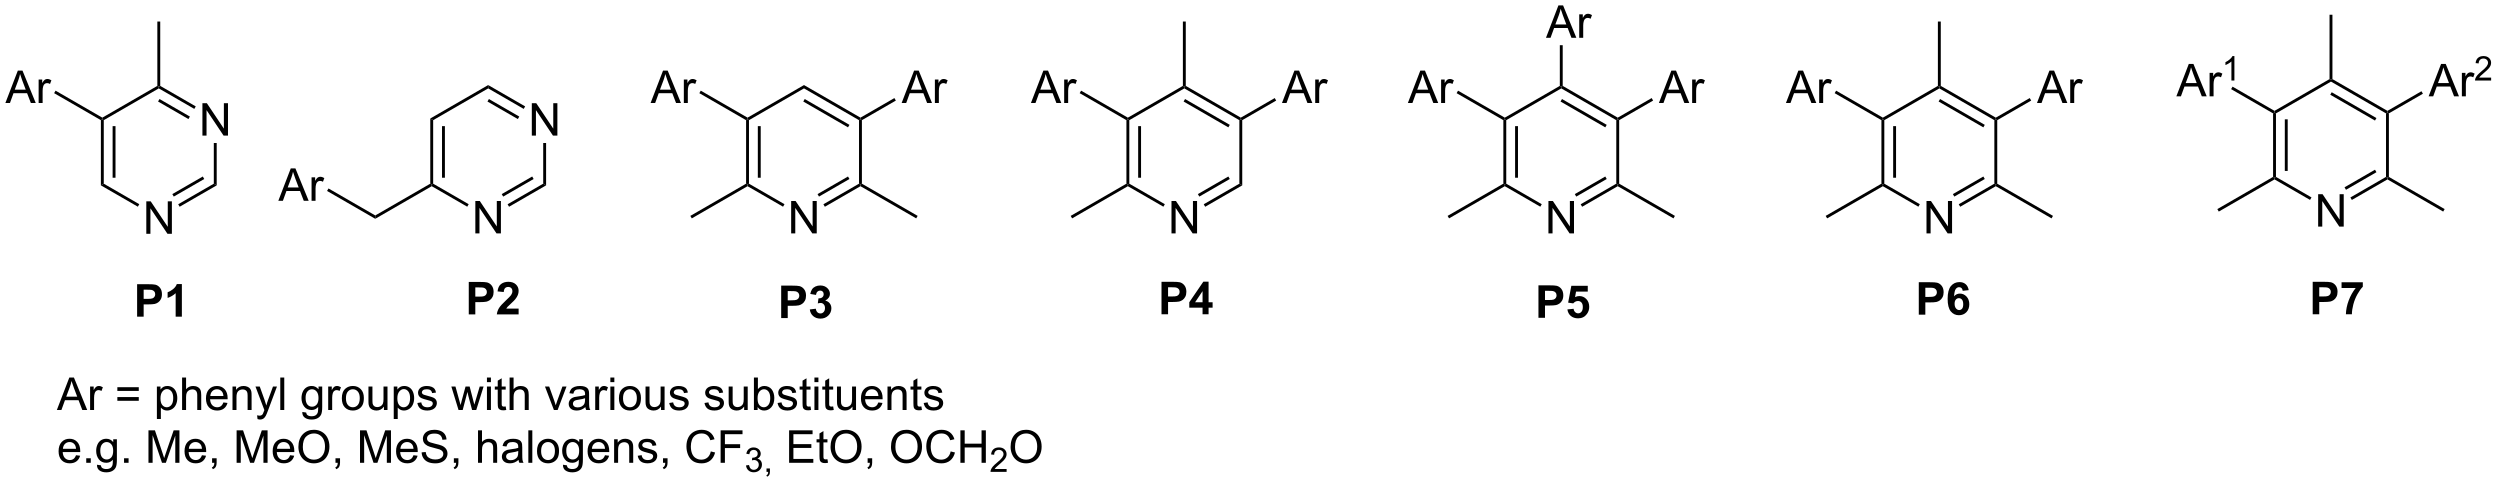 <?xml version="1.0" encoding="UTF-8"?>
<!DOCTYPE svg PUBLIC '-//W3C//DTD SVG 1.0//EN'
          'http://www.w3.org/TR/2001/REC-SVG-20010904/DTD/svg10.dtd'>
<svg stroke-dasharray="none" shape-rendering="auto" xmlns="http://www.w3.org/2000/svg" font-family="'Dialog'" text-rendering="auto" width="605" fill-opacity="1" color-interpolation="auto" color-rendering="auto" preserveAspectRatio="xMidYMid meet" font-size="12px" viewBox="0 0 605 117" fill="black" xmlns:xlink="http://www.w3.org/1999/xlink" stroke="black" image-rendering="auto" stroke-miterlimit="10" stroke-linecap="square" stroke-linejoin="miter" font-style="normal" stroke-width="1" height="117" stroke-dashoffset="0" font-weight="normal" stroke-opacity="1"
><!--Generated by the Batik Graphics2D SVG Generator--><defs id="genericDefs"
  /><g
  ><defs id="defs1"
    ><clipPath clipPathUnits="userSpaceOnUse" id="clipPath1"
      ><path d="M0.534 1.583 L453.852 1.583 L453.852 89.152 L0.534 89.152 L0.534 1.583 Z"
      /></clipPath
      ><clipPath clipPathUnits="userSpaceOnUse" id="clipPath2"
      ><path d="M66.849 69.991 L66.849 155.126 L507.562 155.126 L507.562 69.991 Z"
      /></clipPath
    ></defs
    ><g transform="scale(1.333,1.333) translate(-0.534,-1.583) matrix(1.029,0,0,1.029,-68.226,-70.41)"
    ><path d="M92.635 111.216 L92.635 105.489 L93.413 105.489 L96.421 109.984 L96.421 105.489 L97.148 105.489 L97.148 111.216 L96.369 111.216 L93.361 106.716 L93.361 111.216 L92.635 111.216 Z" stroke="none" clip-path="url(#clipPath2)"
    /></g
    ><g transform="matrix(1.371,0,0,1.371,-91.681,-95.991)"
    ><path d="M102.602 93.953 L102.602 88.226 L103.38 88.226 L106.388 92.721 L106.388 88.226 L107.115 88.226 L107.115 93.953 L106.336 93.953 L103.328 89.453 L103.328 93.953 L102.602 93.953 Z" stroke="none" clip-path="url(#clipPath2)"
    /></g
    ><g transform="matrix(1.371,0,0,1.371,-91.681,-95.991)"
    ><path d="M84.678 91.225 L84.933 91.078 L85.189 91.225 L85.189 102.439 L84.678 102.734 ZM86.75 92.274 L86.75 101.391 L87.26 101.391 L87.26 92.274 Z" stroke="none" clip-path="url(#clipPath2)"
    /></g
    ><g transform="matrix(1.371,0,0,1.371,-91.681,-95.991)"
    ><path d="M84.678 102.734 L85.189 102.439 L91.458 106.059 L91.203 106.501 Z" stroke="none" clip-path="url(#clipPath2)"
    /></g
    ><g transform="matrix(1.371,0,0,1.371,-91.681,-95.991)"
    ><path d="M98.582 106.51 L98.327 106.068 L104.612 102.439 L105.122 102.734 ZM97.546 104.716 L102.923 101.612 L102.668 101.17 L97.291 104.274 Z" stroke="none" clip-path="url(#clipPath2)"
    /></g
    ><g transform="matrix(1.371,0,0,1.371,-91.681,-95.991)"
    ><path d="M105.122 102.734 L104.612 102.439 L104.612 95.257 L105.122 95.257 Z" stroke="none" clip-path="url(#clipPath2)"
    /></g
    ><g transform="matrix(1.371,0,0,1.371,-91.681,-95.991)"
    ><path d="M101.425 88.796 L101.17 89.238 L94.9 85.618 L94.9 85.324 L95.155 85.176 ZM100.389 90.59 L95.028 87.495 L94.773 87.937 L100.134 91.032 Z" stroke="none" clip-path="url(#clipPath2)"
    /></g
    ><g transform="matrix(1.371,0,0,1.371,-91.681,-95.991)"
    ><path d="M94.645 85.176 L94.9 85.324 L94.9 85.618 L85.189 91.225 L84.933 91.078 L84.933 90.783 Z" stroke="none" clip-path="url(#clipPath2)"
    /></g
    ><g transform="matrix(1.371,0,0,1.371,-91.681,-95.991)"
    ><path d="M95.155 85.176 L94.9 85.324 L94.645 85.176 L94.645 73.815 L95.155 73.815 Z" stroke="none" clip-path="url(#clipPath2)"
    /></g
    ><g transform="matrix(1.371,0,0,1.371,-91.681,-95.991)"
    ><path d="M67.821 88.199 L70.021 82.472 L70.839 82.472 L73.183 88.199 L72.318 88.199 L71.652 86.464 L69.256 86.464 L68.628 88.199 L67.821 88.199 ZM69.475 85.847 L71.417 85.847 L70.818 84.261 Q70.545 83.537 70.412 83.074 Q70.303 83.623 70.105 84.167 L69.475 85.847 ZM73.691 88.199 L73.691 84.05 L74.323 84.05 L74.323 84.678 Q74.566 84.238 74.769 84.097 Q74.975 83.956 75.222 83.956 Q75.576 83.956 75.943 84.183 L75.701 84.834 Q75.443 84.683 75.186 84.683 Q74.956 84.683 74.771 84.821 Q74.589 84.959 74.511 85.206 Q74.394 85.581 74.394 86.027 L74.394 88.199 L73.691 88.199 Z" stroke="none" clip-path="url(#clipPath2)"
    /></g
    ><g transform="matrix(1.371,0,0,1.371,-91.681,-95.991)"
    ><path d="M84.933 90.783 L84.933 91.078 L84.678 91.225 L76.426 86.461 L76.681 86.019 Z" stroke="none" clip-path="url(#clipPath2)"
    /></g
    ><g transform="matrix(1.371,0,0,1.371,-91.681,-95.991)"
    ><path d="M150.777 111.216 L150.777 105.489 L151.556 105.489 L154.564 109.984 L154.564 105.489 L155.29 105.489 L155.29 111.216 L154.512 111.216 L151.504 106.716 L151.504 111.216 L150.777 111.216 Z" stroke="none" clip-path="url(#clipPath2)"
    /></g
    ><g transform="matrix(1.371,0,0,1.371,-91.681,-95.991)"
    ><path d="M160.744 93.953 L160.744 88.226 L161.523 88.226 L164.531 92.721 L164.531 88.226 L165.257 88.226 L165.257 93.953 L164.478 93.953 L161.471 89.453 L161.471 93.953 L160.744 93.953 Z" stroke="none" clip-path="url(#clipPath2)"
    /></g
    ><g transform="matrix(1.371,0,0,1.371,-91.681,-95.991)"
    ><path d="M142.821 90.931 L143.331 91.225 L143.331 102.439 L143.076 102.587 L142.821 102.439 ZM144.893 92.274 L144.893 101.391 L145.403 101.391 L145.403 92.274 Z" stroke="none" clip-path="url(#clipPath2)"
    /></g
    ><g transform="matrix(1.371,0,0,1.371,-91.681,-95.991)"
    ><path d="M143.076 102.881 L143.076 102.587 L143.331 102.439 L149.601 106.059 L149.346 106.501 Z" stroke="none" clip-path="url(#clipPath2)"
    /></g
    ><g transform="matrix(1.371,0,0,1.371,-91.681,-95.991)"
    ><path d="M156.725 106.51 L156.469 106.068 L162.755 102.439 L163.265 102.734 ZM155.689 104.716 L161.066 101.612 L160.811 101.17 L155.434 104.274 Z" stroke="none" clip-path="url(#clipPath2)"
    /></g
    ><g transform="matrix(1.371,0,0,1.371,-91.681,-95.991)"
    ><path d="M163.265 102.734 L162.755 102.439 L162.755 95.257 L163.265 95.257 Z" stroke="none" clip-path="url(#clipPath2)"
    /></g
    ><g transform="matrix(1.371,0,0,1.371,-91.681,-95.991)"
    ><path d="M159.568 88.796 L159.313 89.238 L153.043 85.618 L153.043 85.029 ZM158.532 90.59 L153.171 87.495 L152.916 87.937 L158.277 91.032 Z" stroke="none" clip-path="url(#clipPath2)"
    /></g
    ><g transform="matrix(1.371,0,0,1.371,-91.681,-95.991)"
    ><path d="M153.043 85.029 L153.043 85.618 L143.331 91.225 L142.821 90.931 Z" stroke="none" clip-path="url(#clipPath2)"
    /></g
    ><g transform="matrix(1.371,0,0,1.371,-91.681,-95.991)"
    ><path d="M142.821 102.439 L143.076 102.587 L143.076 102.881 L133.109 108.635 L133.109 108.046 Z" stroke="none" clip-path="url(#clipPath2)"
    /></g
    ><g transform="matrix(1.371,0,0,1.371,-91.681,-95.991)"
    ><path d="M115.997 105.462 L118.197 99.735 L119.015 99.735 L121.359 105.462 L120.494 105.462 L119.828 103.727 L117.432 103.727 L116.804 105.462 L115.997 105.462 ZM117.65 103.11 L119.593 103.11 L118.994 101.524 Q118.721 100.8 118.588 100.337 Q118.479 100.886 118.281 101.43 L117.65 103.11 ZM121.867 105.462 L121.867 101.313 L122.499 101.313 L122.499 101.941 Q122.742 101.501 122.945 101.36 Q123.15 101.219 123.398 101.219 Q123.752 101.219 124.119 101.446 L123.877 102.097 Q123.619 101.946 123.361 101.946 Q123.132 101.946 122.947 102.084 Q122.765 102.222 122.687 102.469 Q122.57 102.844 122.57 103.29 L122.57 105.462 L121.867 105.462 Z" stroke="none" clip-path="url(#clipPath2)"
    /></g
    ><g transform="matrix(1.371,0,0,1.371,-91.681,-95.991)"
    ><path d="M133.109 108.046 L133.109 108.635 L124.602 103.724 L124.857 103.282 Z" stroke="none" clip-path="url(#clipPath2)"
    /></g
    ><g transform="matrix(1.371,0,0,1.371,-91.681,-95.991)"
    ><path d="M273.656 111.216 L273.656 105.489 L274.435 105.489 L277.443 109.984 L277.443 105.489 L278.169 105.489 L278.169 111.216 L277.391 111.216 L274.383 106.716 L274.383 111.216 L273.656 111.216 Z" stroke="none" clip-path="url(#clipPath2)"
    /></g
    ><g transform="matrix(1.371,0,0,1.371,-91.681,-95.991)"
    ><path d="M265.7 91.225 L265.955 91.078 L266.21 91.225 L266.21 102.439 L265.955 102.587 L265.7 102.439 ZM267.772 92.274 L267.772 101.391 L268.282 101.391 L268.282 92.274 Z" stroke="none" clip-path="url(#clipPath2)"
    /></g
    ><g transform="matrix(1.371,0,0,1.371,-91.681,-95.991)"
    ><path d="M265.955 102.881 L265.955 102.587 L266.21 102.439 L272.48 106.059 L272.225 106.501 Z" stroke="none" clip-path="url(#clipPath2)"
    /></g
    ><g transform="matrix(1.371,0,0,1.371,-91.681,-95.991)"
    ><path d="M279.603 106.51 L279.348 106.068 L285.634 102.439 L286.144 102.734 ZM278.568 104.716 L283.945 101.612 L283.69 101.17 L278.312 104.274 Z" stroke="none" clip-path="url(#clipPath2)"
    /></g
    ><g transform="matrix(1.371,0,0,1.371,-91.681,-95.991)"
    ><path d="M286.144 102.734 L285.634 102.439 L285.634 91.225 L285.889 91.078 L286.144 91.225 Z" stroke="none" clip-path="url(#clipPath2)"
    /></g
    ><g transform="matrix(1.371,0,0,1.371,-91.681,-95.991)"
    ><path d="M285.889 90.783 L285.889 91.078 L285.634 91.225 L275.922 85.618 L275.922 85.324 L276.177 85.176 ZM283.945 92.053 L276.049 87.495 L275.794 87.937 L283.69 92.495 Z" stroke="none" clip-path="url(#clipPath2)"
    /></g
    ><g transform="matrix(1.371,0,0,1.371,-91.681,-95.991)"
    ><path d="M275.667 85.176 L275.922 85.324 L275.922 85.618 L266.21 91.225 L265.955 91.078 L265.955 90.783 Z" stroke="none" clip-path="url(#clipPath2)"
    /></g
    ><g transform="matrix(1.371,0,0,1.371,-91.681,-95.991)"
    ><path d="M265.7 102.439 L265.955 102.587 L265.955 102.881 L256.116 108.562 L255.861 108.12 Z" stroke="none" clip-path="url(#clipPath2)"
    /></g
    ><g transform="matrix(1.371,0,0,1.371,-91.681,-95.991)"
    ><path d="M248.843 88.199 L251.043 82.472 L251.861 82.472 L254.204 88.199 L253.34 88.199 L252.673 86.464 L250.277 86.464 L249.65 88.199 L248.843 88.199 ZM250.496 85.847 L252.439 85.847 L251.84 84.261 Q251.566 83.537 251.434 83.074 Q251.324 83.623 251.126 84.167 L250.496 85.847 ZM254.712 88.199 L254.712 84.05 L255.345 84.05 L255.345 84.678 Q255.587 84.238 255.79 84.097 Q255.996 83.956 256.243 83.956 Q256.598 83.956 256.965 84.183 L256.723 84.834 Q256.465 84.683 256.207 84.683 Q255.978 84.683 255.793 84.821 Q255.611 84.959 255.533 85.206 Q255.415 85.581 255.415 86.027 L255.415 88.199 L254.712 88.199 Z" stroke="none" clip-path="url(#clipPath2)"
    /></g
    ><g transform="matrix(1.371,0,0,1.371,-91.681,-95.991)"
    ><path d="M265.955 90.783 L265.955 91.078 L265.7 91.225 L257.448 86.461 L257.703 86.019 Z" stroke="none" clip-path="url(#clipPath2)"
    /></g
    ><g transform="matrix(1.371,0,0,1.371,-91.681,-95.991)"
    ><path d="M293.155 88.199 L295.355 82.472 L296.173 82.472 L298.517 88.199 L297.652 88.199 L296.986 86.464 L294.59 86.464 L293.962 88.199 L293.155 88.199 ZM294.808 85.847 L296.751 85.847 L296.152 84.261 Q295.879 83.537 295.746 83.074 Q295.637 83.623 295.439 84.167 L294.808 85.847 ZM299.025 88.199 L299.025 84.05 L299.658 84.05 L299.658 84.678 Q299.9 84.238 300.103 84.097 Q300.308 83.956 300.556 83.956 Q300.91 83.956 301.277 84.183 L301.035 84.834 Q300.777 84.683 300.519 84.683 Q300.29 84.683 300.105 84.821 Q299.923 84.959 299.845 85.206 Q299.728 85.581 299.728 86.027 L299.728 88.199 L299.025 88.199 Z" stroke="none" clip-path="url(#clipPath2)"
    /></g
    ><g transform="matrix(1.371,0,0,1.371,-91.681,-95.991)"
    ><path d="M286.144 91.225 L285.889 91.078 L285.889 90.783 L291.879 87.325 L292.134 87.767 Z" stroke="none" clip-path="url(#clipPath2)"
    /></g
    ><g transform="matrix(1.371,0,0,1.371,-91.681,-95.991)"
    ><path d="M206.523 111.216 L206.523 105.489 L207.301 105.489 L210.309 109.984 L210.309 105.489 L211.036 105.489 L211.036 111.216 L210.257 111.216 L207.249 106.716 L207.249 111.216 L206.523 111.216 Z" stroke="none" clip-path="url(#clipPath2)"
    /></g
    ><g transform="matrix(1.371,0,0,1.371,-91.681,-95.991)"
    ><path d="M198.566 91.225 L198.821 91.078 L199.076 91.225 L199.076 102.439 L198.821 102.587 L198.566 102.439 ZM200.638 92.274 L200.638 101.391 L201.148 101.391 L201.148 92.274 Z" stroke="none" clip-path="url(#clipPath2)"
    /></g
    ><g transform="matrix(1.371,0,0,1.371,-91.681,-95.991)"
    ><path d="M198.821 102.881 L198.821 102.587 L199.076 102.439 L205.346 106.059 L205.091 106.501 Z" stroke="none" clip-path="url(#clipPath2)"
    /></g
    ><g transform="matrix(1.371,0,0,1.371,-91.681,-95.991)"
    ><path d="M212.47 106.51 L212.214 106.068 L218.5 102.439 L218.755 102.587 L218.755 102.881 ZM211.434 104.716 L216.811 101.612 L216.556 101.17 L211.179 104.274 Z" stroke="none" clip-path="url(#clipPath2)"
    /></g
    ><g transform="matrix(1.371,0,0,1.371,-91.681,-95.991)"
    ><path d="M219.01 102.439 L218.755 102.587 L218.5 102.439 L218.5 91.225 L218.755 91.078 L219.01 91.225 Z" stroke="none" clip-path="url(#clipPath2)"
    /></g
    ><g transform="matrix(1.371,0,0,1.371,-91.681,-95.991)"
    ><path d="M218.755 90.783 L218.755 91.078 L218.5 91.225 L208.788 85.618 L208.788 85.029 ZM216.811 92.053 L208.916 87.495 L208.661 87.937 L216.556 92.495 Z" stroke="none" clip-path="url(#clipPath2)"
    /></g
    ><g transform="matrix(1.371,0,0,1.371,-91.681,-95.991)"
    ><path d="M208.788 85.029 L208.788 85.618 L199.076 91.225 L198.821 91.078 L198.821 90.783 Z" stroke="none" clip-path="url(#clipPath2)"
    /></g
    ><g transform="matrix(1.371,0,0,1.371,-91.681,-95.991)"
    ><path d="M198.566 102.439 L198.821 102.587 L198.821 102.881 L188.982 108.562 L188.727 108.12 Z" stroke="none" clip-path="url(#clipPath2)"
    /></g
    ><g transform="matrix(1.371,0,0,1.371,-91.681,-95.991)"
    ><path d="M181.709 88.199 L183.909 82.472 L184.727 82.472 L187.071 88.199 L186.206 88.199 L185.539 86.464 L183.144 86.464 L182.516 88.199 L181.709 88.199 ZM183.362 85.847 L185.305 85.847 L184.706 84.261 Q184.433 83.537 184.3 83.074 Q184.19 83.623 183.993 84.167 L183.362 85.847 ZM187.578 88.199 L187.578 84.05 L188.211 84.05 L188.211 84.678 Q188.453 84.238 188.657 84.097 Q188.862 83.957 189.11 83.957 Q189.464 83.957 189.831 84.183 L189.589 84.834 Q189.331 84.683 189.073 84.683 Q188.844 84.683 188.659 84.821 Q188.477 84.959 188.399 85.207 Q188.282 85.582 188.282 86.027 L188.282 88.199 L187.578 88.199 Z" stroke="none" clip-path="url(#clipPath2)"
    /></g
    ><g transform="matrix(1.371,0,0,1.371,-91.681,-95.991)"
    ><path d="M198.821 90.783 L198.821 91.078 L198.566 91.225 L190.314 86.461 L190.569 86.019 Z" stroke="none" clip-path="url(#clipPath2)"
    /></g
    ><g transform="matrix(1.371,0,0,1.371,-91.681,-95.991)"
    ><path d="M226.021 88.199 L228.222 82.472 L229.039 82.472 L231.383 88.199 L230.519 88.199 L229.852 86.464 L227.456 86.464 L226.828 88.199 L226.021 88.199 ZM227.675 85.847 L229.618 85.847 L229.019 84.261 Q228.745 83.537 228.612 83.074 Q228.503 83.623 228.305 84.167 L227.675 85.847 ZM231.891 88.199 L231.891 84.05 L232.524 84.05 L232.524 84.678 Q232.766 84.238 232.969 84.097 Q233.175 83.957 233.422 83.957 Q233.776 83.957 234.144 84.183 L233.901 84.834 Q233.644 84.683 233.386 84.683 Q233.157 84.683 232.972 84.821 Q232.789 84.959 232.711 85.207 Q232.594 85.582 232.594 86.027 L232.594 88.199 L231.891 88.199 Z" stroke="none" clip-path="url(#clipPath2)"
    /></g
    ><g transform="matrix(1.371,0,0,1.371,-91.681,-95.991)"
    ><path d="M219.01 91.225 L218.755 91.078 L218.755 90.783 L224.745 87.325 L225 87.767 Z" stroke="none" clip-path="url(#clipPath2)"
    /></g
    ><g transform="matrix(1.371,0,0,1.371,-91.681,-95.991)"
    ><path d="M218.755 102.881 L218.755 102.587 L219.01 102.439 L228.849 108.12 L228.594 108.562 Z" stroke="none" clip-path="url(#clipPath2)"
    /></g
    ><g transform="matrix(1.371,0,0,1.371,-91.681,-95.991)"
    ><path d="M276.177 85.176 L275.922 85.324 L275.667 85.176 L275.667 73.815 L276.177 73.815 Z" stroke="none" clip-path="url(#clipPath2)"
    /></g
    ><g transform="matrix(1.371,0,0,1.371,-91.681,-95.991)"
    ><path d="M340.191 111.216 L340.191 105.489 L340.969 105.489 L343.977 109.984 L343.977 105.489 L344.704 105.489 L344.704 111.216 L343.925 111.216 L340.917 106.716 L340.917 111.216 L340.191 111.216 Z" stroke="none" clip-path="url(#clipPath2)"
    /></g
    ><g transform="matrix(1.371,0,0,1.371,-91.681,-95.991)"
    ><path d="M332.234 91.225 L332.49 91.078 L332.745 91.225 L332.745 102.439 L332.49 102.587 L332.234 102.439 ZM334.306 92.274 L334.306 101.391 L334.816 101.391 L334.816 92.274 Z" stroke="none" clip-path="url(#clipPath2)"
    /></g
    ><g transform="matrix(1.371,0,0,1.371,-91.681,-95.991)"
    ><path d="M332.49 102.881 L332.49 102.587 L332.745 102.439 L339.014 106.059 L338.759 106.501 Z" stroke="none" clip-path="url(#clipPath2)"
    /></g
    ><g transform="matrix(1.371,0,0,1.371,-91.681,-95.991)"
    ><path d="M346.138 106.51 L345.883 106.068 L352.168 102.439 L352.423 102.587 L352.423 102.881 ZM345.102 104.716 L350.479 101.612 L350.224 101.17 L344.847 104.274 Z" stroke="none" clip-path="url(#clipPath2)"
    /></g
    ><g transform="matrix(1.371,0,0,1.371,-91.681,-95.991)"
    ><path d="M352.678 102.439 L352.423 102.587 L352.168 102.439 L352.168 91.225 L352.423 91.078 L352.678 91.225 Z" stroke="none" clip-path="url(#clipPath2)"
    /></g
    ><g transform="matrix(1.371,0,0,1.371,-91.681,-95.991)"
    ><path d="M352.423 90.783 L352.423 91.078 L352.168 91.225 L342.456 85.618 L342.456 85.324 L342.711 85.176 ZM350.479 92.053 L342.584 87.495 L342.329 87.937 L350.224 92.495 Z" stroke="none" clip-path="url(#clipPath2)"
    /></g
    ><g transform="matrix(1.371,0,0,1.371,-91.681,-95.991)"
    ><path d="M342.201 85.176 L342.456 85.324 L342.456 85.618 L332.745 91.225 L332.49 91.078 L332.49 90.783 Z" stroke="none" clip-path="url(#clipPath2)"
    /></g
    ><g transform="matrix(1.371,0,0,1.371,-91.681,-95.991)"
    ><path d="M332.234 102.439 L332.49 102.587 L332.49 102.881 L322.65 108.562 L322.395 108.12 Z" stroke="none" clip-path="url(#clipPath2)"
    /></g
    ><g transform="matrix(1.371,0,0,1.371,-91.681,-95.991)"
    ><path d="M315.377 88.199 L317.577 82.472 L318.395 82.472 L320.739 88.199 L319.874 88.199 L319.208 86.464 L316.812 86.464 L316.184 88.199 L315.377 88.199 ZM317.031 85.847 L318.973 85.847 L318.374 84.261 Q318.101 83.537 317.968 83.074 Q317.859 83.623 317.661 84.167 L317.031 85.847 ZM321.247 88.199 L321.247 84.05 L321.88 84.05 L321.88 84.678 Q322.122 84.238 322.325 84.097 Q322.531 83.957 322.778 83.957 Q323.132 83.957 323.499 84.183 L323.257 84.834 Q322.999 84.683 322.741 84.683 Q322.512 84.683 322.327 84.821 Q322.145 84.959 322.067 85.207 Q321.95 85.582 321.95 86.027 L321.95 88.199 L321.247 88.199 Z" stroke="none" clip-path="url(#clipPath2)"
    /></g
    ><g transform="matrix(1.371,0,0,1.371,-91.681,-95.991)"
    ><path d="M332.49 90.783 L332.49 91.078 L332.234 91.225 L323.982 86.461 L324.237 86.019 Z" stroke="none" clip-path="url(#clipPath2)"
    /></g
    ><g transform="matrix(1.371,0,0,1.371,-91.681,-95.991)"
    ><path d="M359.689 88.199 L361.89 82.472 L362.708 82.472 L365.051 88.199 L364.187 88.199 L363.52 86.464 L361.124 86.464 L360.497 88.199 L359.689 88.199 ZM361.343 85.847 L363.286 85.847 L362.687 84.261 Q362.413 83.537 362.281 83.074 Q362.171 83.623 361.973 84.167 L361.343 85.847 ZM365.559 88.199 L365.559 84.05 L366.192 84.05 L366.192 84.678 Q366.434 84.238 366.637 84.097 Q366.843 83.957 367.09 83.957 Q367.445 83.957 367.812 84.183 L367.57 84.834 Q367.312 84.683 367.054 84.683 Q366.825 84.683 366.64 84.821 Q366.458 84.959 366.38 85.207 Q366.262 85.582 366.262 86.027 L366.262 88.199 L365.559 88.199 Z" stroke="none" clip-path="url(#clipPath2)"
    /></g
    ><g transform="matrix(1.371,0,0,1.371,-91.681,-95.991)"
    ><path d="M352.678 91.225 L352.423 91.078 L352.423 90.783 L358.413 87.325 L358.668 87.767 Z" stroke="none" clip-path="url(#clipPath2)"
    /></g
    ><g transform="matrix(1.371,0,0,1.371,-91.681,-95.991)"
    ><path d="M352.423 102.881 L352.423 102.587 L352.678 102.439 L362.517 108.12 L362.262 108.562 Z" stroke="none" clip-path="url(#clipPath2)"
    /></g
    ><g transform="matrix(1.371,0,0,1.371,-91.681,-95.991)"
    ><path d="M339.756 76.69 L341.956 70.963 L342.774 70.963 L345.118 76.69 L344.253 76.69 L343.587 74.956 L341.191 74.956 L340.563 76.69 L339.756 76.69 ZM341.409 74.338 L343.352 74.338 L342.753 72.752 Q342.48 72.028 342.347 71.565 Q342.238 72.115 342.04 72.659 L341.409 74.338 ZM345.626 76.69 L345.626 72.542 L346.258 72.542 L346.258 73.169 Q346.501 72.729 346.704 72.588 Q346.909 72.448 347.157 72.448 Q347.511 72.448 347.878 72.674 L347.636 73.325 Q347.378 73.174 347.12 73.174 Q346.891 73.174 346.706 73.312 Q346.524 73.45 346.446 73.698 Q346.329 74.073 346.329 74.518 L346.329 76.69 L345.626 76.69 Z" stroke="none" clip-path="url(#clipPath2)"
    /></g
    ><g transform="matrix(1.371,0,0,1.371,-91.681,-95.991)"
    ><path d="M342.711 85.176 L342.456 85.324 L342.201 85.176 L342.201 77.994 L342.711 77.994 Z" stroke="none" clip-path="url(#clipPath2)"
    /></g
    ><g transform="matrix(1.371,0,0,1.371,-91.681,-95.991)"
    ><path d="M406.925 111.216 L406.925 105.489 L407.704 105.489 L410.711 109.984 L410.711 105.489 L411.438 105.489 L411.438 111.216 L410.659 111.216 L407.651 106.716 L407.651 111.216 L406.925 111.216 Z" stroke="none" clip-path="url(#clipPath2)"
    /></g
    ><g transform="matrix(1.371,0,0,1.371,-91.681,-95.991)"
    ><path d="M398.969 91.225 L399.224 91.078 L399.479 91.225 L399.479 102.439 L399.224 102.587 L398.969 102.439 ZM401.04 92.274 L401.04 101.391 L401.55 101.391 L401.55 92.274 Z" stroke="none" clip-path="url(#clipPath2)"
    /></g
    ><g transform="matrix(1.371,0,0,1.371,-91.681,-95.991)"
    ><path d="M399.224 102.881 L399.224 102.587 L399.479 102.439 L405.748 106.059 L405.493 106.501 Z" stroke="none" clip-path="url(#clipPath2)"
    /></g
    ><g transform="matrix(1.371,0,0,1.371,-91.681,-95.991)"
    ><path d="M412.872 106.51 L412.617 106.068 L418.902 102.439 L419.157 102.587 L419.157 102.881 ZM411.836 104.716 L417.213 101.612 L416.958 101.17 L411.581 104.274 Z" stroke="none" clip-path="url(#clipPath2)"
    /></g
    ><g transform="matrix(1.371,0,0,1.371,-91.681,-95.991)"
    ><path d="M419.412 102.439 L419.157 102.587 L418.902 102.439 L418.902 91.225 L419.157 91.078 L419.412 91.225 Z" stroke="none" clip-path="url(#clipPath2)"
    /></g
    ><g transform="matrix(1.371,0,0,1.371,-91.681,-95.991)"
    ><path d="M419.157 90.783 L419.157 91.078 L418.902 91.225 L409.19 85.618 L409.19 85.324 L409.446 85.176 ZM417.213 92.053 L409.318 87.495 L409.063 87.937 L416.958 92.495 Z" stroke="none" clip-path="url(#clipPath2)"
    /></g
    ><g transform="matrix(1.371,0,0,1.371,-91.681,-95.991)"
    ><path d="M408.935 85.176 L409.19 85.324 L409.19 85.618 L399.479 91.225 L399.224 91.078 L399.224 90.783 Z" stroke="none" clip-path="url(#clipPath2)"
    /></g
    ><g transform="matrix(1.371,0,0,1.371,-91.681,-95.991)"
    ><path d="M398.969 102.439 L399.224 102.587 L399.224 102.881 L389.385 108.562 L389.129 108.12 Z" stroke="none" clip-path="url(#clipPath2)"
    /></g
    ><g transform="matrix(1.371,0,0,1.371,-91.681,-95.991)"
    ><path d="M382.111 88.199 L384.312 82.472 L385.129 82.472 L387.473 88.199 L386.608 88.199 L385.942 86.464 L383.546 86.464 L382.918 88.199 L382.111 88.199 ZM383.765 85.847 L385.707 85.847 L385.108 84.261 Q384.835 83.537 384.702 83.074 Q384.593 83.623 384.395 84.167 L383.765 85.847 ZM387.981 88.199 L387.981 84.05 L388.614 84.05 L388.614 84.678 Q388.856 84.238 389.059 84.097 Q389.265 83.957 389.512 83.957 Q389.866 83.957 390.233 84.183 L389.991 84.834 Q389.733 84.683 389.476 84.683 Q389.247 84.683 389.062 84.821 Q388.879 84.959 388.801 85.207 Q388.684 85.582 388.684 86.027 L388.684 88.199 L387.981 88.199 Z" stroke="none" clip-path="url(#clipPath2)"
    /></g
    ><g transform="matrix(1.371,0,0,1.371,-91.681,-95.991)"
    ><path d="M399.224 90.783 L399.224 91.078 L398.969 91.225 L390.716 86.461 L390.971 86.019 Z" stroke="none" clip-path="url(#clipPath2)"
    /></g
    ><g transform="matrix(1.371,0,0,1.371,-91.681,-95.991)"
    ><path d="M426.424 88.199 L428.624 82.472 L429.442 82.472 L431.786 88.199 L430.921 88.199 L430.254 86.464 L427.858 86.464 L427.231 88.199 L426.424 88.199 ZM428.077 85.847 L430.02 85.847 L429.421 84.261 Q429.148 83.537 429.015 83.074 Q428.905 83.623 428.707 84.167 L428.077 85.847 ZM432.293 88.199 L432.293 84.05 L432.926 84.05 L432.926 84.678 Q433.168 84.238 433.372 84.097 Q433.577 83.957 433.825 83.957 Q434.179 83.957 434.546 84.183 L434.304 84.834 Q434.046 84.683 433.788 84.683 Q433.559 84.683 433.374 84.821 Q433.192 84.959 433.114 85.207 Q432.997 85.582 432.997 86.027 L432.997 88.199 L432.293 88.199 Z" stroke="none" clip-path="url(#clipPath2)"
    /></g
    ><g transform="matrix(1.371,0,0,1.371,-91.681,-95.991)"
    ><path d="M419.412 91.225 L419.157 91.078 L419.157 90.783 L425.147 87.325 L425.402 87.767 Z" stroke="none" clip-path="url(#clipPath2)"
    /></g
    ><g transform="matrix(1.371,0,0,1.371,-91.681,-95.991)"
    ><path d="M419.157 102.881 L419.157 102.587 L419.412 102.439 L429.252 108.12 L428.997 108.562 Z" stroke="none" clip-path="url(#clipPath2)"
    /></g
    ><g transform="matrix(1.371,0,0,1.371,-91.681,-95.991)"
    ><path d="M409.446 85.176 L409.19 85.324 L408.935 85.176 L408.935 73.815 L409.446 73.815 Z" stroke="none" clip-path="url(#clipPath2)"
    /></g
    ><g transform="matrix(1.371,0,0,1.371,-91.681,-95.991)"
    ><path d="M476.057 110.017 L476.057 104.291 L476.835 104.291 L479.843 108.785 L479.843 104.291 L480.57 104.291 L480.57 110.017 L479.791 110.017 L476.783 105.517 L476.783 110.017 L476.057 110.017 Z" stroke="none" clip-path="url(#clipPath2)"
    /></g
    ><g transform="matrix(1.371,0,0,1.371,-91.681,-95.991)"
    ><path d="M468.1 90.026 L468.356 89.879 L468.611 90.026 L468.611 101.241 L468.356 101.388 L468.1 101.241 ZM470.172 91.075 L470.172 100.192 L470.682 100.192 L470.682 91.075 Z" stroke="none" clip-path="url(#clipPath2)"
    /></g
    ><g transform="matrix(1.371,0,0,1.371,-91.681,-95.991)"
    ><path d="M468.356 101.682 L468.356 101.388 L468.611 101.241 L474.88 104.86 L474.625 105.302 Z" stroke="none" clip-path="url(#clipPath2)"
    /></g
    ><g transform="matrix(1.371,0,0,1.371,-91.681,-95.991)"
    ><path d="M482.004 105.311 L481.749 104.869 L488.034 101.241 L488.289 101.388 L488.289 101.682 ZM480.968 103.517 L486.345 100.413 L486.09 99.971 L480.713 103.075 Z" stroke="none" clip-path="url(#clipPath2)"
    /></g
    ><g transform="matrix(1.371,0,0,1.371,-91.681,-95.991)"
    ><path d="M488.544 101.241 L488.289 101.388 L488.034 101.241 L488.034 90.026 L488.289 89.879 L488.544 90.026 Z" stroke="none" clip-path="url(#clipPath2)"
    /></g
    ><g transform="matrix(1.371,0,0,1.371,-91.681,-95.991)"
    ><path d="M488.289 89.585 L488.289 89.879 L488.034 90.026 L478.322 84.419 L478.322 84.125 L478.577 83.978 ZM486.345 90.854 L478.45 86.296 L478.195 86.738 L486.09 91.296 Z" stroke="none" clip-path="url(#clipPath2)"
    /></g
    ><g transform="matrix(1.371,0,0,1.371,-91.681,-95.991)"
    ><path d="M478.067 83.978 L478.322 84.125 L478.322 84.419 L468.611 90.026 L468.356 89.879 L468.356 89.585 Z" stroke="none" clip-path="url(#clipPath2)"
    /></g
    ><g transform="matrix(1.371,0,0,1.371,-91.681,-95.991)"
    ><path d="M468.1 101.241 L468.356 101.388 L468.356 101.682 L458.516 107.363 L458.261 106.921 Z" stroke="none" clip-path="url(#clipPath2)"
    /></g
    ><g transform="matrix(1.371,0,0,1.371,-91.681,-95.991)"
    ><path d="M451.024 87.025 L453.225 81.298 L454.042 81.298 L456.386 87.025 L455.522 87.025 L454.855 85.29 L452.459 85.29 L451.832 87.025 L451.024 87.025 ZM452.678 84.673 L454.62 84.673 L454.022 83.087 Q453.748 82.363 453.615 81.9 Q453.506 82.449 453.308 82.994 L452.678 84.673 ZM456.894 87.025 L456.894 82.876 L457.527 82.876 L457.527 83.504 Q457.769 83.064 457.972 82.923 Q458.178 82.783 458.425 82.783 Q458.779 82.783 459.147 83.009 L458.904 83.66 Q458.647 83.509 458.389 83.509 Q458.16 83.509 457.975 83.647 Q457.792 83.785 457.714 84.033 Q457.597 84.408 457.597 84.853 L457.597 87.025 L456.894 87.025 Z" stroke="none" clip-path="url(#clipPath2)"
    /></g
    ><g transform="matrix(1.371,0,0,1.371,-91.681,-95.991)"
    ><path d="M461.274 84.225 L460.746 84.225 L460.746 80.864 Q460.555 81.045 460.246 81.227 Q459.938 81.409 459.692 81.5 L459.692 80.99 Q460.133 80.781 460.463 80.487 Q460.795 80.19 460.934 79.912 L461.274 79.912 L461.274 84.225 Z" stroke="none" clip-path="url(#clipPath2)"
    /></g
    ><g transform="matrix(1.371,0,0,1.371,-91.681,-95.991)"
    ><path d="M468.356 89.585 L468.356 89.879 L468.1 90.026 L460.693 85.75 L460.948 85.308 Z" stroke="none" clip-path="url(#clipPath2)"
    /></g
    ><g transform="matrix(1.371,0,0,1.371,-91.681,-95.991)"
    ><path d="M495.555 87.025 L497.756 81.298 L498.574 81.298 L500.917 87.025 L500.053 87.025 L499.386 85.29 L496.99 85.29 L496.363 87.025 L495.555 87.025 ZM497.209 84.673 L499.152 84.673 L498.553 83.087 Q498.279 82.363 498.147 81.9 Q498.037 82.449 497.839 82.994 L497.209 84.673 ZM501.425 87.025 L501.425 82.876 L502.058 82.876 L502.058 83.504 Q502.3 83.064 502.503 82.923 Q502.709 82.783 502.956 82.783 Q503.311 82.783 503.678 83.009 L503.436 83.66 Q503.178 83.509 502.92 83.509 Q502.691 83.509 502.506 83.647 Q502.324 83.785 502.245 84.033 Q502.128 84.408 502.128 84.853 L502.128 87.025 L501.425 87.025 Z" stroke="none" clip-path="url(#clipPath2)"
    /></g
    ><g transform="matrix(1.371,0,0,1.371,-91.681,-95.991)"
    ><path d="M506.59 83.717 L506.59 84.225 L503.75 84.225 Q503.744 84.034 503.812 83.858 Q503.92 83.569 504.158 83.287 Q504.399 83.006 504.85 82.637 Q505.549 82.063 505.795 81.727 Q506.041 81.391 506.041 81.092 Q506.041 80.78 505.816 80.565 Q505.594 80.348 505.233 80.348 Q504.852 80.348 504.623 80.576 Q504.395 80.805 504.393 81.209 L503.85 81.155 Q503.906 80.547 504.27 80.231 Q504.633 79.912 505.244 79.912 Q505.863 79.912 506.223 80.256 Q506.584 80.598 506.584 81.104 Q506.584 81.362 506.478 81.612 Q506.373 81.86 506.127 82.135 Q505.883 82.41 505.315 82.891 Q504.84 83.289 504.705 83.432 Q504.57 83.575 504.483 83.717 L506.59 83.717 Z" stroke="none" clip-path="url(#clipPath2)"
    /></g
    ><g transform="matrix(1.371,0,0,1.371,-91.681,-95.991)"
    ><path d="M488.544 90.026 L488.289 89.879 L488.289 89.585 L494.291 86.119 L494.547 86.561 Z" stroke="none" clip-path="url(#clipPath2)"
    /></g
    ><g transform="matrix(1.371,0,0,1.371,-91.681,-95.991)"
    ><path d="M488.289 101.682 L488.289 101.388 L488.544 101.241 L498.384 106.921 L498.128 107.363 Z" stroke="none" clip-path="url(#clipPath2)"
    /></g
    ><g transform="matrix(1.371,0,0,1.371,-91.681,-95.991)"
    ><path d="M478.577 83.978 L478.322 84.125 L478.067 83.978 L478.067 72.616 L478.577 72.616 Z" stroke="none" clip-path="url(#clipPath2)"
    /></g
    ><g transform="matrix(1.371,0,0,1.371,-91.681,-95.991)"
    ><path d="M91.073 125.906 L91.073 120.18 L92.927 120.18 Q93.982 120.18 94.302 120.266 Q94.794 120.394 95.125 120.826 Q95.458 121.258 95.458 121.94 Q95.458 122.469 95.265 122.828 Q95.075 123.188 94.781 123.394 Q94.487 123.597 94.182 123.664 Q93.768 123.745 92.982 123.745 L92.229 123.745 L92.229 125.906 L91.073 125.906 ZM92.229 121.149 L92.229 122.774 L92.862 122.774 Q93.544 122.774 93.773 122.685 Q94.005 122.594 94.135 122.404 Q94.268 122.211 94.268 121.956 Q94.268 121.644 94.083 121.44 Q93.901 121.237 93.62 121.188 Q93.411 121.149 92.786 121.149 L92.229 121.149 ZM98.974 125.906 L97.877 125.906 L97.877 121.769 Q97.276 122.331 96.458 122.602 L96.458 121.604 Q96.888 121.464 97.39 121.073 Q97.896 120.68 98.083 120.156 L98.974 120.156 L98.974 125.906 Z" stroke="none" clip-path="url(#clipPath2)"
    /></g
    ><g transform="matrix(1.371,0,0,1.371,-91.681,-95.991)"
    ><path d="M149.615 125.507 L149.615 119.78 L151.469 119.78 Q152.524 119.78 152.844 119.866 Q153.336 119.994 153.667 120.426 Q154 120.859 154 121.541 Q154 122.069 153.808 122.429 Q153.618 122.788 153.323 122.994 Q153.029 123.197 152.724 123.265 Q152.31 123.345 151.524 123.345 L150.771 123.345 L150.771 125.507 L149.615 125.507 ZM150.771 120.749 L150.771 122.374 L151.404 122.374 Q152.086 122.374 152.316 122.285 Q152.547 122.194 152.678 122.004 Q152.81 121.812 152.81 121.556 Q152.81 121.244 152.625 121.041 Q152.443 120.838 152.162 120.788 Q151.954 120.749 151.329 120.749 L150.771 120.749 ZM158.415 124.486 L158.415 125.507 L154.568 125.507 Q154.631 124.929 154.943 124.41 Q155.256 123.892 156.178 123.038 Q156.92 122.345 157.086 122.101 Q157.313 121.76 157.313 121.429 Q157.313 121.062 157.115 120.864 Q156.92 120.666 156.571 120.666 Q156.227 120.666 156.024 120.874 Q155.821 121.08 155.79 121.562 L154.696 121.452 Q154.795 120.546 155.31 120.153 Q155.826 119.757 156.599 119.757 Q157.446 119.757 157.93 120.215 Q158.415 120.671 158.415 121.351 Q158.415 121.736 158.276 122.088 Q158.138 122.437 157.836 122.819 Q157.638 123.072 157.118 123.549 Q156.599 124.025 156.459 124.181 Q156.321 124.338 156.235 124.486 L158.415 124.486 Z" stroke="none" clip-path="url(#clipPath2)"
    /></g
    ><g transform="matrix(1.371,0,0,1.371,-91.681,-95.991)"
    ><path d="M204.761 126.156 L204.761 120.43 L206.615 120.43 Q207.669 120.43 207.99 120.516 Q208.482 120.643 208.813 121.076 Q209.146 121.508 209.146 122.19 Q209.146 122.719 208.953 123.078 Q208.763 123.438 208.469 123.643 Q208.175 123.846 207.87 123.914 Q207.456 123.995 206.669 123.995 L205.917 123.995 L205.917 126.156 L204.761 126.156 ZM205.917 121.398 L205.917 123.023 L206.55 123.023 Q207.232 123.023 207.461 122.935 Q207.693 122.844 207.823 122.654 Q207.956 122.461 207.956 122.206 Q207.956 121.893 207.771 121.69 Q207.589 121.487 207.308 121.438 Q207.099 121.398 206.474 121.398 L205.917 121.398 ZM209.815 124.635 L210.878 124.508 Q210.927 124.914 211.149 125.13 Q211.373 125.344 211.69 125.344 Q212.029 125.344 212.261 125.086 Q212.495 124.828 212.495 124.391 Q212.495 123.977 212.271 123.734 Q212.05 123.492 211.729 123.492 Q211.518 123.492 211.224 123.573 L211.347 122.68 Q211.792 122.69 212.026 122.487 Q212.261 122.281 212.261 121.94 Q212.261 121.651 212.089 121.479 Q211.917 121.307 211.63 121.307 Q211.349 121.307 211.149 121.503 Q210.951 121.698 210.909 122.073 L209.896 121.901 Q210.003 121.383 210.214 121.073 Q210.427 120.76 210.808 120.583 Q211.19 120.406 211.662 120.406 Q212.472 120.406 212.959 120.922 Q213.362 121.344 213.362 121.875 Q213.362 122.628 212.537 123.078 Q213.029 123.182 213.323 123.549 Q213.62 123.917 213.62 124.438 Q213.62 125.19 213.068 125.724 Q212.518 126.255 211.698 126.255 Q210.919 126.255 210.406 125.807 Q209.896 125.359 209.815 124.635 Z" stroke="none" clip-path="url(#clipPath2)"
    /></g
    ><g transform="matrix(1.371,0,0,1.371,-91.681,-95.991)"
    ><path d="M271.894 125.482 L271.894 119.755 L273.749 119.755 Q274.803 119.755 275.124 119.841 Q275.616 119.969 275.947 120.401 Q276.28 120.834 276.28 121.516 Q276.28 122.044 276.087 122.404 Q275.897 122.763 275.603 122.969 Q275.308 123.172 275.004 123.24 Q274.59 123.32 273.803 123.32 L273.051 123.32 L273.051 125.482 L271.894 125.482 ZM273.051 120.724 L273.051 122.349 L273.683 122.349 Q274.366 122.349 274.595 122.261 Q274.827 122.169 274.957 121.979 Q275.09 121.787 275.09 121.531 Q275.09 121.219 274.905 121.016 Q274.723 120.813 274.441 120.763 Q274.233 120.724 273.608 120.724 L273.051 120.724 ZM279.139 125.482 L279.139 124.328 L276.796 124.328 L276.796 123.367 L279.28 119.732 L280.202 119.732 L280.202 123.365 L280.913 123.365 L280.913 124.328 L280.202 124.328 L280.202 125.482 L279.139 125.482 ZM279.139 123.365 L279.139 121.406 L277.824 123.365 L279.139 123.365 Z" stroke="none" clip-path="url(#clipPath2)"
    /></g
    ><g transform="matrix(1.371,0,0,1.371,-91.681,-95.991)"
    ><path d="M338.429 126.106 L338.429 120.38 L340.283 120.38 Q341.338 120.38 341.658 120.466 Q342.15 120.593 342.481 121.026 Q342.814 121.458 342.814 122.14 Q342.814 122.669 342.622 123.028 Q342.431 123.388 342.137 123.593 Q341.843 123.796 341.538 123.864 Q341.124 123.945 340.338 123.945 L339.585 123.945 L339.585 126.106 L338.429 126.106 ZM339.585 121.349 L339.585 122.974 L340.218 122.974 Q340.9 122.974 341.129 122.885 Q341.361 122.794 341.491 122.604 Q341.624 122.411 341.624 122.156 Q341.624 121.843 341.439 121.64 Q341.257 121.437 340.976 121.388 Q340.767 121.349 340.142 121.349 L339.585 121.349 ZM343.538 124.632 L344.632 124.52 Q344.679 124.89 344.908 125.109 Q345.14 125.325 345.439 125.325 Q345.783 125.325 346.02 125.046 Q346.26 124.765 346.26 124.203 Q346.26 123.677 346.023 123.414 Q345.788 123.148 345.408 123.148 Q344.937 123.148 344.562 123.567 L343.671 123.437 L344.233 120.458 L347.135 120.458 L347.135 121.484 L345.064 121.484 L344.892 122.458 Q345.26 122.273 345.642 122.273 Q346.374 122.273 346.882 122.804 Q347.39 123.335 347.39 124.184 Q347.39 124.89 346.978 125.445 Q346.421 126.205 345.429 126.205 Q344.635 126.205 344.135 125.778 Q343.635 125.351 343.538 124.632 Z" stroke="none" clip-path="url(#clipPath2)"
    /></g
    ><g transform="matrix(1.371,0,0,1.371,-91.681,-95.991)"
    ><path d="M405.563 125.557 L405.563 119.83 L407.417 119.83 Q408.472 119.83 408.792 119.916 Q409.284 120.044 409.615 120.476 Q409.948 120.909 409.948 121.591 Q409.948 122.119 409.755 122.479 Q409.565 122.838 409.271 123.044 Q408.977 123.247 408.672 123.315 Q408.258 123.395 407.472 123.395 L406.719 123.395 L406.719 125.557 L405.563 125.557 ZM406.719 120.799 L406.719 122.424 L407.352 122.424 Q408.034 122.424 408.263 122.335 Q408.495 122.244 408.625 122.054 Q408.758 121.862 408.758 121.606 Q408.758 121.294 408.573 121.091 Q408.391 120.888 408.11 120.838 Q407.901 120.799 407.276 120.799 L406.719 120.799 ZM414.375 121.231 L413.313 121.349 Q413.274 121.02 413.11 120.864 Q412.946 120.708 412.683 120.708 Q412.336 120.708 412.094 121.02 Q411.854 121.333 411.792 122.323 Q412.203 121.838 412.813 121.838 Q413.5 121.838 413.99 122.362 Q414.479 122.885 414.479 123.713 Q414.479 124.591 413.964 125.125 Q413.448 125.656 412.641 125.656 Q411.774 125.656 411.214 124.981 Q410.656 124.307 410.656 122.77 Q410.656 121.198 411.237 120.502 Q411.821 119.807 412.75 119.807 Q413.401 119.807 413.828 120.171 Q414.258 120.536 414.375 121.231 ZM411.886 123.627 Q411.886 124.161 412.13 124.453 Q412.378 124.744 412.696 124.744 Q413 124.744 413.203 124.507 Q413.406 124.268 413.406 123.724 Q413.406 123.166 413.188 122.906 Q412.969 122.645 412.641 122.645 Q412.323 122.645 412.104 122.895 Q411.886 123.143 411.886 123.627 Z" stroke="none" clip-path="url(#clipPath2)"
    /></g
    ><g transform="matrix(1.371,0,0,1.371,-91.681,-95.991)"
    ><path d="M475.094 125.482 L475.094 119.755 L476.948 119.755 Q478.003 119.755 478.323 119.841 Q478.815 119.969 479.146 120.401 Q479.48 120.834 479.48 121.516 Q479.48 122.044 479.287 122.404 Q479.097 122.763 478.803 122.969 Q478.508 123.172 478.204 123.24 Q477.789 123.32 477.003 123.32 L476.25 123.32 L476.25 125.482 L475.094 125.482 ZM476.25 120.724 L476.25 122.349 L476.883 122.349 Q477.565 122.349 477.795 122.261 Q478.026 122.169 478.157 121.979 Q478.289 121.787 478.289 121.531 Q478.289 121.219 478.105 121.016 Q477.922 120.813 477.641 120.763 Q477.433 120.724 476.808 120.724 L476.25 120.724 ZM480.188 120.852 L480.188 119.834 L483.94 119.834 L483.94 120.63 Q483.477 121.086 482.995 121.943 Q482.516 122.797 482.263 123.761 Q482.011 124.724 482.016 125.482 L480.956 125.482 Q480.985 124.294 481.446 123.06 Q481.909 121.826 482.683 120.852 L480.188 120.852 Z" stroke="none" clip-path="url(#clipPath2)"
    /></g
    ><g transform="matrix(1.371,0,0,1.371,-91.681,-95.991)"
    ><path d="M76.905 142.387 L79.106 136.661 L79.923 136.661 L82.267 142.387 L81.402 142.387 L80.736 140.653 L78.34 140.653 L77.712 142.387 L76.905 142.387 ZM78.559 140.036 L80.501 140.036 L79.902 138.45 Q79.629 137.726 79.496 137.262 Q79.387 137.812 79.189 138.356 L78.559 140.036 ZM82.775 142.387 L82.775 138.239 L83.408 138.239 L83.408 138.867 Q83.65 138.427 83.853 138.286 Q84.059 138.145 84.306 138.145 Q84.66 138.145 85.027 138.372 L84.785 139.023 Q84.527 138.872 84.27 138.872 Q84.04 138.872 83.856 139.01 Q83.673 139.148 83.595 139.395 Q83.478 139.77 83.478 140.215 L83.478 142.387 L82.775 142.387 ZM91.367 139.02 L87.586 139.02 L87.586 138.364 L91.367 138.364 L91.367 139.02 ZM91.367 140.757 L87.586 140.757 L87.586 140.101 L91.367 140.101 L91.367 140.757 ZM94.564 143.978 L94.564 138.239 L95.204 138.239 L95.204 138.778 Q95.431 138.46 95.715 138.304 Q96.001 138.145 96.408 138.145 Q96.939 138.145 97.345 138.419 Q97.751 138.692 97.957 139.19 Q98.165 139.687 98.165 140.281 Q98.165 140.919 97.936 141.429 Q97.707 141.937 97.272 142.21 Q96.837 142.481 96.356 142.481 Q96.004 142.481 95.725 142.333 Q95.447 142.184 95.267 141.958 L95.267 143.978 L94.564 143.978 ZM95.199 140.335 Q95.199 141.137 95.522 141.52 Q95.848 141.903 96.309 141.903 Q96.777 141.903 97.111 141.507 Q97.447 141.109 97.447 140.278 Q97.447 139.484 97.118 139.09 Q96.793 138.695 96.34 138.695 Q95.892 138.695 95.546 139.117 Q95.199 139.536 95.199 140.335 ZM99.013 142.387 L99.013 136.661 L99.716 136.661 L99.716 138.715 Q100.208 138.145 100.958 138.145 Q101.419 138.145 101.758 138.327 Q102.099 138.507 102.245 138.827 Q102.391 139.148 102.391 139.757 L102.391 142.387 L101.688 142.387 L101.688 139.757 Q101.688 139.231 101.458 138.992 Q101.232 138.749 100.812 138.749 Q100.5 138.749 100.224 138.913 Q99.951 139.075 99.833 139.353 Q99.716 139.63 99.716 140.117 L99.716 142.387 L99.013 142.387 ZM106.301 141.052 L107.027 141.14 Q106.856 141.778 106.389 142.13 Q105.926 142.481 105.204 142.481 Q104.293 142.481 103.759 141.921 Q103.228 141.359 103.228 140.348 Q103.228 139.302 103.767 138.723 Q104.306 138.145 105.165 138.145 Q105.996 138.145 106.522 138.713 Q107.051 139.278 107.051 140.304 Q107.051 140.367 107.048 140.492 L103.954 140.492 Q103.993 141.177 104.34 141.541 Q104.689 141.903 105.207 141.903 Q105.595 141.903 105.868 141.7 Q106.142 141.497 106.301 141.052 ZM103.993 139.913 L106.309 139.913 Q106.262 139.39 106.043 139.13 Q105.707 138.723 105.173 138.723 Q104.689 138.723 104.358 139.049 Q104.027 139.372 103.993 139.913 ZM107.912 142.387 L107.912 138.239 L108.544 138.239 L108.544 138.827 Q109 138.145 109.865 138.145 Q110.24 138.145 110.552 138.281 Q110.867 138.413 111.023 138.632 Q111.18 138.851 111.242 139.153 Q111.281 139.348 111.281 139.835 L111.281 142.387 L110.578 142.387 L110.578 139.864 Q110.578 139.434 110.495 139.221 Q110.414 139.007 110.206 138.882 Q109.997 138.755 109.716 138.755 Q109.266 138.755 108.94 139.041 Q108.615 139.325 108.615 140.122 L108.615 142.387 L107.912 142.387 ZM112.329 143.986 L112.251 143.325 Q112.481 143.387 112.652 143.387 Q112.887 143.387 113.027 143.309 Q113.168 143.231 113.259 143.09 Q113.324 142.986 113.473 142.567 Q113.493 142.51 113.535 142.395 L111.962 138.239 L112.72 138.239 L113.582 140.64 Q113.751 141.098 113.884 141.601 Q114.004 141.117 114.173 140.656 L115.059 138.239 L115.762 138.239 L114.184 142.458 Q113.931 143.143 113.79 143.4 Q113.603 143.747 113.361 143.908 Q113.118 144.072 112.783 144.072 Q112.579 144.072 112.329 143.986 ZM116.345 142.387 L116.345 136.661 L117.048 136.661 L117.048 142.387 L116.345 142.387 ZM120.231 142.731 L120.915 142.833 Q120.957 143.15 121.152 143.294 Q121.415 143.489 121.868 143.489 Q122.356 143.489 122.621 143.294 Q122.887 143.098 122.981 142.747 Q123.035 142.533 123.033 141.843 Q122.572 142.387 121.884 142.387 Q121.027 142.387 120.559 141.77 Q120.09 141.153 120.09 140.288 Q120.09 139.695 120.303 139.195 Q120.52 138.692 120.928 138.419 Q121.337 138.145 121.887 138.145 Q122.621 138.145 123.098 138.739 L123.098 138.239 L123.746 138.239 L123.746 141.825 Q123.746 142.794 123.548 143.197 Q123.353 143.603 122.923 143.838 Q122.496 144.072 121.871 144.072 Q121.129 144.072 120.671 143.736 Q120.215 143.403 120.231 142.731 ZM120.814 140.239 Q120.814 141.054 121.137 141.429 Q121.462 141.804 121.949 141.804 Q122.434 141.804 122.762 141.432 Q123.09 141.059 123.09 140.262 Q123.09 139.499 122.751 139.114 Q122.415 138.726 121.939 138.726 Q121.47 138.726 121.142 139.109 Q120.814 139.489 120.814 140.239 ZM124.802 142.387 L124.802 138.239 L125.435 138.239 L125.435 138.867 Q125.677 138.427 125.88 138.286 Q126.086 138.145 126.333 138.145 Q126.688 138.145 127.055 138.372 L126.812 139.023 Q126.555 138.872 126.297 138.872 Q126.068 138.872 125.883 139.01 Q125.701 139.148 125.622 139.395 Q125.505 139.77 125.505 140.215 L125.505 142.387 L124.802 142.387 ZM127.211 140.312 Q127.211 139.161 127.852 138.606 Q128.388 138.145 129.156 138.145 Q130.013 138.145 130.555 138.705 Q131.099 139.265 131.099 140.255 Q131.099 141.054 130.857 141.515 Q130.617 141.973 130.159 142.228 Q129.701 142.481 129.156 142.481 Q128.286 142.481 127.747 141.924 Q127.211 141.364 127.211 140.312 ZM127.935 140.312 Q127.935 141.109 128.281 141.507 Q128.63 141.903 129.156 141.903 Q129.68 141.903 130.026 141.505 Q130.375 141.106 130.375 140.288 Q130.375 139.52 130.026 139.124 Q129.677 138.726 129.156 138.726 Q128.63 138.726 128.281 139.122 Q127.935 139.515 127.935 140.312 ZM134.642 142.387 L134.642 141.778 Q134.158 142.481 133.324 142.481 Q132.957 142.481 132.639 142.34 Q132.322 142.2 132.165 141.986 Q132.012 141.773 131.949 141.465 Q131.908 141.257 131.908 140.809 L131.908 138.239 L132.611 138.239 L132.611 140.538 Q132.611 141.09 132.652 141.281 Q132.72 141.559 132.934 141.718 Q133.15 141.874 133.465 141.874 Q133.783 141.874 134.059 141.713 Q134.337 141.552 134.452 141.273 Q134.566 140.992 134.566 140.46 L134.566 138.239 L135.27 138.239 L135.27 142.387 L134.642 142.387 ZM136.372 143.978 L136.372 138.239 L137.013 138.239 L137.013 138.778 Q137.24 138.46 137.524 138.304 Q137.81 138.145 138.216 138.145 Q138.747 138.145 139.154 138.419 Q139.56 138.692 139.766 139.19 Q139.974 139.687 139.974 140.281 Q139.974 140.919 139.745 141.429 Q139.516 141.937 139.081 142.21 Q138.646 142.481 138.164 142.481 Q137.812 142.481 137.534 142.333 Q137.255 142.184 137.076 141.958 L137.076 143.978 L136.372 143.978 ZM137.008 140.335 Q137.008 141.137 137.331 141.52 Q137.656 141.903 138.117 141.903 Q138.586 141.903 138.919 141.507 Q139.255 141.109 139.255 140.278 Q139.255 139.484 138.927 139.09 Q138.602 138.695 138.149 138.695 Q137.701 138.695 137.354 139.117 Q137.008 139.536 137.008 140.335 ZM140.54 141.148 L141.236 141.038 Q141.293 141.458 141.561 141.682 Q141.829 141.903 142.309 141.903 Q142.793 141.903 143.027 141.705 Q143.262 141.507 143.262 141.242 Q143.262 141.005 143.056 140.867 Q142.91 140.773 142.337 140.63 Q141.564 140.434 141.264 140.291 Q140.965 140.148 140.811 139.898 Q140.658 139.645 140.658 139.34 Q140.658 139.062 140.783 138.827 Q140.91 138.59 141.129 138.434 Q141.293 138.312 141.577 138.228 Q141.861 138.145 142.184 138.145 Q142.673 138.145 143.04 138.286 Q143.41 138.427 143.585 138.666 Q143.762 138.906 143.829 139.309 L143.142 139.403 Q143.095 139.083 142.869 138.903 Q142.645 138.723 142.236 138.723 Q141.751 138.723 141.543 138.885 Q141.337 139.044 141.337 139.257 Q141.337 139.395 141.423 139.505 Q141.509 139.617 141.691 139.692 Q141.798 139.731 142.314 139.872 Q143.059 140.07 143.353 140.197 Q143.65 140.325 143.816 140.567 Q143.986 140.809 143.986 141.169 Q143.986 141.52 143.78 141.83 Q143.574 142.14 143.186 142.312 Q142.801 142.481 142.314 142.481 Q141.504 142.481 141.079 142.145 Q140.658 141.809 140.54 141.148 ZM147.81 142.387 L146.539 138.239 L147.266 138.239 L147.927 140.632 L148.172 141.523 Q148.188 141.458 148.388 140.669 L149.047 138.239 L149.771 138.239 L150.391 140.645 L150.599 141.437 L150.836 140.637 L151.547 138.239 L152.232 138.239 L150.935 142.387 L150.203 142.387 L149.544 139.903 L149.383 139.195 L148.544 142.387 L147.81 142.387 ZM152.824 137.468 L152.824 136.661 L153.527 136.661 L153.527 137.468 L152.824 137.468 ZM152.824 142.387 L152.824 138.239 L153.527 138.239 L153.527 142.387 L152.824 142.387 ZM156.133 141.757 L156.234 142.38 Q155.938 142.442 155.703 142.442 Q155.32 142.442 155.109 142.322 Q154.899 142.2 154.812 142.002 Q154.727 141.804 154.727 141.171 L154.727 138.786 L154.211 138.786 L154.211 138.239 L154.727 138.239 L154.727 137.21 L155.427 136.788 L155.427 138.239 L156.133 138.239 L156.133 138.786 L155.427 138.786 L155.427 141.21 Q155.427 141.512 155.464 141.598 Q155.5 141.684 155.583 141.736 Q155.669 141.786 155.826 141.786 Q155.943 141.786 156.133 141.757 ZM156.822 142.387 L156.822 136.661 L157.525 136.661 L157.525 138.715 Q158.017 138.145 158.767 138.145 Q159.228 138.145 159.566 138.327 Q159.908 138.507 160.053 138.827 Q160.199 139.148 160.199 139.757 L160.199 142.387 L159.496 142.387 L159.496 139.757 Q159.496 139.231 159.267 138.992 Q159.04 138.749 158.621 138.749 Q158.309 138.749 158.033 138.913 Q157.759 139.075 157.642 139.353 Q157.525 139.63 157.525 140.117 L157.525 142.387 L156.822 142.387 ZM164.645 142.387 L163.066 138.239 L163.809 138.239 L164.699 140.723 Q164.845 141.124 164.965 141.559 Q165.059 141.231 165.228 140.77 L166.15 138.239 L166.871 138.239 L165.301 142.387 L164.645 142.387 ZM170.199 141.874 Q169.809 142.208 169.447 142.346 Q169.087 142.481 168.673 142.481 Q167.988 142.481 167.621 142.148 Q167.254 141.812 167.254 141.294 Q167.254 140.989 167.392 140.736 Q167.533 140.484 167.756 140.333 Q167.981 140.179 168.262 140.101 Q168.47 140.046 168.887 139.997 Q169.738 139.895 170.142 139.755 Q170.145 139.609 170.145 139.57 Q170.145 139.14 169.947 138.965 Q169.676 138.726 169.145 138.726 Q168.65 138.726 168.413 138.9 Q168.176 139.075 168.064 139.515 L167.376 139.421 Q167.47 138.981 167.684 138.71 Q167.9 138.437 168.306 138.291 Q168.712 138.145 169.246 138.145 Q169.777 138.145 170.108 138.27 Q170.441 138.395 170.598 138.585 Q170.754 138.773 170.816 139.062 Q170.853 139.242 170.853 139.71 L170.853 140.648 Q170.853 141.63 170.897 141.89 Q170.941 142.148 171.074 142.387 L170.34 142.387 Q170.231 142.169 170.199 141.874 ZM170.142 140.304 Q169.759 140.46 168.994 140.57 Q168.559 140.632 168.379 140.71 Q168.199 140.788 168.1 140.94 Q168.004 141.09 168.004 141.273 Q168.004 141.554 168.218 141.742 Q168.431 141.929 168.84 141.929 Q169.246 141.929 169.561 141.752 Q169.879 141.575 170.027 141.265 Q170.142 141.028 170.142 140.562 L170.142 140.304 ZM171.935 142.387 L171.935 138.239 L172.568 138.239 L172.568 138.867 Q172.81 138.427 173.013 138.286 Q173.219 138.145 173.466 138.145 Q173.82 138.145 174.188 138.372 L173.945 139.023 Q173.688 138.872 173.43 138.872 Q173.201 138.872 173.016 139.01 Q172.833 139.148 172.755 139.395 Q172.638 139.77 172.638 140.215 L172.638 142.387 L171.935 142.387 ZM174.609 137.468 L174.609 136.661 L175.312 136.661 L175.312 137.468 L174.609 137.468 ZM174.609 142.387 L174.609 138.239 L175.312 138.239 L175.312 142.387 L174.609 142.387 ZM176.121 140.312 Q176.121 139.161 176.762 138.606 Q177.298 138.145 178.066 138.145 Q178.923 138.145 179.465 138.705 Q180.009 139.265 180.009 140.255 Q180.009 141.054 179.767 141.515 Q179.527 141.973 179.069 142.228 Q178.611 142.481 178.066 142.481 Q177.197 142.481 176.658 141.924 Q176.121 141.364 176.121 140.312 ZM176.845 140.312 Q176.845 141.109 177.191 141.507 Q177.54 141.903 178.066 141.903 Q178.59 141.903 178.936 141.505 Q179.285 141.106 179.285 140.288 Q179.285 139.52 178.936 139.124 Q178.587 138.726 178.066 138.726 Q177.54 138.726 177.191 139.122 Q176.845 139.515 176.845 140.312 ZM183.552 142.387 L183.552 141.778 Q183.068 142.481 182.234 142.481 Q181.867 142.481 181.549 142.34 Q181.232 142.2 181.076 141.986 Q180.922 141.773 180.859 141.465 Q180.818 141.257 180.818 140.809 L180.818 138.239 L181.521 138.239 L181.521 140.538 Q181.521 141.09 181.562 141.281 Q181.63 141.559 181.844 141.718 Q182.06 141.874 182.375 141.874 Q182.693 141.874 182.969 141.713 Q183.247 141.552 183.362 141.273 Q183.477 140.992 183.477 140.46 L183.477 138.239 L184.18 138.239 L184.18 142.387 L183.552 142.387 ZM185.001 141.148 L185.697 141.038 Q185.754 141.458 186.022 141.682 Q186.29 141.903 186.77 141.903 Q187.254 141.903 187.488 141.705 Q187.723 141.507 187.723 141.242 Q187.723 141.005 187.517 140.867 Q187.371 140.773 186.798 140.63 Q186.025 140.434 185.725 140.291 Q185.426 140.148 185.272 139.898 Q185.119 139.645 185.119 139.34 Q185.119 139.062 185.244 138.827 Q185.371 138.59 185.59 138.434 Q185.754 138.312 186.038 138.228 Q186.322 138.145 186.645 138.145 Q187.134 138.145 187.501 138.286 Q187.871 138.427 188.046 138.666 Q188.223 138.906 188.29 139.309 L187.603 139.403 Q187.556 139.083 187.329 138.903 Q187.106 138.723 186.697 138.723 Q186.212 138.723 186.004 138.885 Q185.798 139.044 185.798 139.257 Q185.798 139.395 185.884 139.505 Q185.97 139.617 186.152 139.692 Q186.259 139.731 186.775 139.872 Q187.52 140.07 187.814 140.197 Q188.111 140.325 188.277 140.567 Q188.447 140.809 188.447 141.169 Q188.447 141.52 188.241 141.83 Q188.035 142.14 187.647 142.312 Q187.262 142.481 186.775 142.481 Q185.965 142.481 185.54 142.145 Q185.119 141.809 185.001 141.148 ZM191.224 141.148 L191.919 141.038 Q191.977 141.458 192.245 141.682 Q192.513 141.903 192.992 141.903 Q193.477 141.903 193.711 141.705 Q193.945 141.507 193.945 141.242 Q193.945 141.005 193.74 140.867 Q193.594 140.773 193.021 140.63 Q192.247 140.434 191.948 140.291 Q191.649 140.148 191.495 139.898 Q191.341 139.645 191.341 139.34 Q191.341 139.062 191.466 138.827 Q191.594 138.59 191.812 138.434 Q191.977 138.312 192.261 138.228 Q192.544 138.145 192.867 138.145 Q193.357 138.145 193.724 138.286 Q194.094 138.427 194.268 138.666 Q194.445 138.906 194.513 139.309 L193.826 139.403 Q193.779 139.083 193.552 138.903 Q193.328 138.723 192.919 138.723 Q192.435 138.723 192.227 138.885 Q192.021 139.044 192.021 139.257 Q192.021 139.395 192.107 139.505 Q192.193 139.617 192.375 139.692 Q192.482 139.731 192.997 139.872 Q193.742 140.07 194.036 140.197 Q194.333 140.325 194.5 140.567 Q194.669 140.809 194.669 141.169 Q194.669 141.52 194.464 141.83 Q194.258 142.14 193.87 142.312 Q193.484 142.481 192.997 142.481 Q192.188 142.481 191.763 142.145 Q191.341 141.809 191.224 141.148 ZM198.224 142.387 L198.224 141.778 Q197.74 142.481 196.906 142.481 Q196.539 142.481 196.221 142.34 Q195.904 142.2 195.747 141.986 Q195.594 141.773 195.531 141.465 Q195.49 141.257 195.49 140.809 L195.49 138.239 L196.193 138.239 L196.193 140.538 Q196.193 141.09 196.234 141.281 Q196.302 141.559 196.516 141.718 Q196.732 141.874 197.047 141.874 Q197.365 141.874 197.641 141.713 Q197.919 141.552 198.034 141.273 Q198.149 140.992 198.149 140.46 L198.149 138.239 L198.852 138.239 L198.852 142.387 L198.224 142.387 ZM200.603 142.387 L199.949 142.387 L199.949 136.661 L200.652 136.661 L200.652 138.702 Q201.098 138.145 201.79 138.145 Q202.173 138.145 202.514 138.299 Q202.856 138.452 203.077 138.734 Q203.298 139.012 203.423 139.408 Q203.548 139.802 203.548 140.249 Q203.548 141.317 203.02 141.9 Q202.494 142.481 201.754 142.481 Q201.02 142.481 200.603 141.867 L200.603 142.387 ZM200.595 140.281 Q200.595 141.028 200.798 141.359 Q201.129 141.903 201.697 141.903 Q202.158 141.903 202.494 141.502 Q202.829 141.101 202.829 140.309 Q202.829 139.497 202.506 139.111 Q202.184 138.723 201.728 138.723 Q201.267 138.723 200.931 139.124 Q200.595 139.523 200.595 140.281 ZM204.122 141.148 L204.818 141.038 Q204.875 141.458 205.143 141.682 Q205.411 141.903 205.891 141.903 Q206.375 141.903 206.609 141.705 Q206.844 141.507 206.844 141.242 Q206.844 141.005 206.638 140.867 Q206.492 140.773 205.919 140.63 Q205.146 140.434 204.846 140.291 Q204.547 140.148 204.393 139.898 Q204.24 139.645 204.24 139.34 Q204.24 139.062 204.365 138.827 Q204.492 138.59 204.711 138.434 Q204.875 138.312 205.159 138.228 Q205.443 138.145 205.766 138.145 Q206.255 138.145 206.622 138.286 Q206.992 138.427 207.167 138.666 Q207.344 138.906 207.411 139.309 L206.724 139.403 Q206.677 139.083 206.451 138.903 Q206.227 138.723 205.818 138.723 Q205.333 138.723 205.125 138.885 Q204.919 139.044 204.919 139.257 Q204.919 139.395 205.005 139.505 Q205.091 139.617 205.274 139.692 Q205.38 139.731 205.896 139.872 Q206.641 140.07 206.935 140.197 Q207.232 140.325 207.399 140.567 Q207.568 140.809 207.568 141.169 Q207.568 141.52 207.362 141.83 Q207.156 142.14 206.768 142.312 Q206.383 142.481 205.896 142.481 Q205.086 142.481 204.661 142.145 Q204.24 141.809 204.122 141.148 ZM209.938 141.757 L210.039 142.38 Q209.742 142.442 209.508 142.442 Q209.125 142.442 208.914 142.322 Q208.703 142.2 208.617 142.002 Q208.531 141.804 208.531 141.171 L208.531 138.786 L208.016 138.786 L208.016 138.239 L208.531 138.239 L208.531 137.21 L209.232 136.788 L209.232 138.239 L209.938 138.239 L209.938 138.786 L209.232 138.786 L209.232 141.21 Q209.232 141.512 209.268 141.598 Q209.305 141.684 209.388 141.736 Q209.474 141.786 209.63 141.786 Q209.747 141.786 209.938 141.757 ZM210.629 137.468 L210.629 136.661 L211.332 136.661 L211.332 137.468 L210.629 137.468 ZM210.629 142.387 L210.629 138.239 L211.332 138.239 L211.332 142.387 L210.629 142.387 ZM213.938 141.757 L214.039 142.38 Q213.742 142.442 213.508 142.442 Q213.125 142.442 212.914 142.322 Q212.703 142.2 212.617 142.002 Q212.531 141.804 212.531 141.171 L212.531 138.786 L212.016 138.786 L212.016 138.239 L212.531 138.239 L212.531 137.21 L213.232 136.788 L213.232 138.239 L213.938 138.239 L213.938 138.786 L213.232 138.786 L213.232 141.21 Q213.232 141.512 213.268 141.598 Q213.305 141.684 213.388 141.736 Q213.474 141.786 213.63 141.786 Q213.747 141.786 213.938 141.757 ZM217.345 142.387 L217.345 141.778 Q216.861 142.481 216.027 142.481 Q215.66 142.481 215.343 142.34 Q215.025 142.2 214.869 141.986 Q214.715 141.773 214.652 141.465 Q214.611 141.257 214.611 140.809 L214.611 138.239 L215.314 138.239 L215.314 140.538 Q215.314 141.09 215.356 141.281 Q215.423 141.559 215.637 141.718 Q215.853 141.874 216.168 141.874 Q216.486 141.874 216.762 141.713 Q217.04 141.552 217.155 141.273 Q217.27 140.992 217.27 140.46 L217.27 138.239 L217.973 138.239 L217.973 142.387 L217.345 142.387 ZM221.914 141.052 L222.641 141.14 Q222.469 141.778 222.003 142.13 Q221.539 142.481 220.818 142.481 Q219.906 142.481 219.372 141.921 Q218.841 141.359 218.841 140.348 Q218.841 139.302 219.38 138.723 Q219.919 138.145 220.779 138.145 Q221.609 138.145 222.136 138.713 Q222.664 139.278 222.664 140.304 Q222.664 140.367 222.661 140.492 L219.568 140.492 Q219.607 141.177 219.953 141.541 Q220.302 141.903 220.82 141.903 Q221.208 141.903 221.482 141.7 Q221.755 141.497 221.914 141.052 ZM219.607 139.913 L221.922 139.913 Q221.875 139.39 221.656 139.13 Q221.32 138.723 220.786 138.723 Q220.302 138.723 219.971 139.049 Q219.641 139.372 219.607 139.913 ZM223.525 142.387 L223.525 138.239 L224.158 138.239 L224.158 138.827 Q224.613 138.145 225.478 138.145 Q225.853 138.145 226.165 138.281 Q226.481 138.413 226.637 138.632 Q226.793 138.851 226.856 139.153 Q226.895 139.348 226.895 139.835 L226.895 142.387 L226.191 142.387 L226.191 139.864 Q226.191 139.434 226.108 139.221 Q226.027 139.007 225.819 138.882 Q225.611 138.755 225.329 138.755 Q224.879 138.755 224.553 139.041 Q224.228 139.325 224.228 140.122 L224.228 142.387 L223.525 142.387 ZM229.508 141.757 L229.609 142.38 Q229.312 142.442 229.078 142.442 Q228.695 142.442 228.484 142.322 Q228.274 142.2 228.188 142.002 Q228.102 141.804 228.102 141.171 L228.102 138.786 L227.586 138.786 L227.586 138.239 L228.102 138.239 L228.102 137.21 L228.802 136.788 L228.802 138.239 L229.508 138.239 L229.508 138.786 L228.802 138.786 L228.802 141.21 Q228.802 141.512 228.839 141.598 Q228.875 141.684 228.958 141.736 Q229.044 141.786 229.201 141.786 Q229.318 141.786 229.508 141.757 ZM229.915 141.148 L230.611 141.038 Q230.668 141.458 230.936 141.682 Q231.204 141.903 231.684 141.903 Q232.168 141.903 232.402 141.705 Q232.637 141.507 232.637 141.242 Q232.637 141.005 232.431 140.867 Q232.285 140.773 231.712 140.63 Q230.939 140.434 230.639 140.291 Q230.34 140.148 230.186 139.898 Q230.033 139.645 230.033 139.34 Q230.033 139.062 230.158 138.827 Q230.285 138.59 230.504 138.434 Q230.668 138.312 230.952 138.228 Q231.236 138.145 231.559 138.145 Q232.048 138.145 232.415 138.286 Q232.785 138.427 232.96 138.666 Q233.137 138.906 233.204 139.309 L232.517 139.403 Q232.47 139.083 232.244 138.903 Q232.02 138.723 231.611 138.723 Q231.126 138.723 230.918 138.885 Q230.712 139.044 230.712 139.257 Q230.712 139.395 230.798 139.505 Q230.884 139.617 231.066 139.692 Q231.173 139.731 231.689 139.872 Q232.434 140.07 232.728 140.197 Q233.025 140.325 233.191 140.567 Q233.361 140.809 233.361 141.169 Q233.361 141.52 233.155 141.83 Q232.949 142.14 232.561 142.312 Q232.176 142.481 231.689 142.481 Q230.879 142.481 230.454 142.145 Q230.033 141.809 229.915 141.148 Z" stroke="none" clip-path="url(#clipPath2)"
    /></g
    ><g transform="matrix(1.371,0,0,1.371,-91.681,-95.991)"
    ><path d="M80.285 150.368 L81.012 150.457 Q80.84 151.095 80.374 151.446 Q79.91 151.798 79.189 151.798 Q78.277 151.798 77.743 151.238 Q77.212 150.675 77.212 149.665 Q77.212 148.618 77.751 148.04 Q78.29 147.462 79.15 147.462 Q79.981 147.462 80.507 148.03 Q81.035 148.595 81.035 149.621 Q81.035 149.683 81.033 149.808 L77.939 149.808 Q77.978 150.493 78.324 150.858 Q78.673 151.22 79.191 151.22 Q79.579 151.22 79.853 151.017 Q80.126 150.813 80.285 150.368 ZM77.978 149.23 L80.293 149.23 Q80.246 148.707 80.027 148.446 Q79.691 148.04 79.158 148.04 Q78.673 148.04 78.343 148.365 Q78.012 148.688 77.978 149.23 ZM82.094 151.704 L82.094 150.902 L82.896 150.902 L82.896 151.704 L82.094 151.704 ZM83.988 152.048 L84.673 152.149 Q84.715 152.467 84.91 152.61 Q85.173 152.806 85.626 152.806 Q86.113 152.806 86.379 152.61 Q86.645 152.415 86.738 152.063 Q86.793 151.85 86.79 151.16 Q86.329 151.704 85.642 151.704 Q84.785 151.704 84.316 151.087 Q83.848 150.47 83.848 149.605 Q83.848 149.011 84.061 148.511 Q84.277 148.009 84.686 147.735 Q85.095 147.462 85.645 147.462 Q86.379 147.462 86.856 148.056 L86.856 147.556 L87.504 147.556 L87.504 151.142 Q87.504 152.11 87.306 152.514 Q87.111 152.92 86.681 153.155 Q86.254 153.389 85.629 153.389 Q84.887 153.389 84.428 153.053 Q83.973 152.72 83.988 152.048 ZM84.572 149.556 Q84.572 150.371 84.895 150.746 Q85.22 151.121 85.707 151.121 Q86.191 151.121 86.52 150.748 Q86.848 150.376 86.848 149.579 Q86.848 148.816 86.509 148.431 Q86.173 148.042 85.697 148.042 Q85.228 148.042 84.9 148.425 Q84.572 148.806 84.572 149.556 ZM88.766 151.704 L88.766 150.902 L89.568 150.902 L89.568 151.704 L88.766 151.704 ZM93.078 151.704 L93.078 145.977 L94.219 145.977 L95.576 150.032 Q95.763 150.597 95.849 150.879 Q95.945 150.566 96.154 149.962 L97.523 145.977 L98.544 145.977 L98.544 151.704 L97.812 151.704 L97.812 146.91 L96.148 151.704 L95.466 151.704 L93.81 146.829 L93.81 151.704 L93.078 151.704 ZM102.516 150.368 L103.242 150.457 Q103.07 151.095 102.604 151.446 Q102.141 151.798 101.419 151.798 Q100.508 151.798 99.974 151.238 Q99.443 150.675 99.443 149.665 Q99.443 148.618 99.982 148.04 Q100.521 147.462 101.38 147.462 Q102.211 147.462 102.737 148.03 Q103.266 148.595 103.266 149.621 Q103.266 149.683 103.263 149.808 L100.169 149.808 Q100.208 150.493 100.555 150.858 Q100.904 151.22 101.422 151.22 Q101.81 151.22 102.083 151.017 Q102.357 150.813 102.516 150.368 ZM100.208 149.23 L102.523 149.23 Q102.477 148.707 102.258 148.446 Q101.922 148.04 101.388 148.04 Q100.904 148.04 100.573 148.365 Q100.242 148.688 100.208 149.23 ZM104.309 151.704 L104.309 150.902 L105.111 150.902 L105.111 151.704 Q105.111 152.147 104.954 152.417 Q104.798 152.688 104.457 152.837 L104.262 152.537 Q104.486 152.438 104.59 152.248 Q104.697 152.061 104.707 151.704 L104.309 151.704 ZM108.637 151.704 L108.637 145.977 L109.777 145.977 L111.134 150.032 Q111.322 150.597 111.408 150.879 Q111.504 150.566 111.712 149.962 L113.082 145.977 L114.103 145.977 L114.103 151.704 L113.371 151.704 L113.371 146.91 L111.707 151.704 L111.025 151.704 L109.368 146.829 L109.368 151.704 L108.637 151.704 ZM118.074 150.368 L118.801 150.457 Q118.629 151.095 118.163 151.446 Q117.699 151.798 116.978 151.798 Q116.066 151.798 115.533 151.238 Q115.001 150.675 115.001 149.665 Q115.001 148.618 115.54 148.04 Q116.079 147.462 116.939 147.462 Q117.77 147.462 118.296 148.03 Q118.824 148.595 118.824 149.621 Q118.824 149.683 118.822 149.808 L115.728 149.808 Q115.767 150.493 116.113 150.858 Q116.462 151.22 116.981 151.22 Q117.368 151.22 117.642 151.017 Q117.915 150.813 118.074 150.368 ZM115.767 149.23 L118.082 149.23 Q118.035 148.707 117.816 148.446 Q117.481 148.04 116.947 148.04 Q116.462 148.04 116.132 148.365 Q115.801 148.688 115.767 149.23 ZM119.544 148.915 Q119.544 147.488 120.31 146.683 Q121.076 145.876 122.287 145.876 Q123.078 145.876 123.714 146.256 Q124.352 146.634 124.685 147.311 Q125.021 147.988 125.021 148.847 Q125.021 149.72 124.669 150.407 Q124.318 151.095 123.672 151.449 Q123.029 151.803 122.281 151.803 Q121.474 151.803 120.836 151.412 Q120.201 151.019 119.872 150.345 Q119.544 149.667 119.544 148.915 ZM120.326 148.925 Q120.326 149.962 120.88 150.558 Q121.438 151.152 122.279 151.152 Q123.133 151.152 123.685 150.55 Q124.24 149.949 124.24 148.845 Q124.24 148.144 124.003 147.623 Q123.766 147.102 123.31 146.816 Q122.857 146.527 122.289 146.527 Q121.484 146.527 120.904 147.082 Q120.326 147.634 120.326 148.925 ZM126.09 151.704 L126.09 150.902 L126.892 150.902 L126.892 151.704 Q126.892 152.147 126.736 152.417 Q126.579 152.688 126.238 152.837 L126.043 152.537 Q126.267 152.438 126.371 152.248 Q126.478 152.061 126.488 151.704 L126.09 151.704 ZM130.418 151.704 L130.418 145.977 L131.559 145.977 L132.915 150.032 Q133.103 150.597 133.189 150.879 Q133.285 150.566 133.494 149.962 L134.863 145.977 L135.884 145.977 L135.884 151.704 L135.152 151.704 L135.152 146.91 L133.488 151.704 L132.806 151.704 L131.15 146.829 L131.15 151.704 L130.418 151.704 ZM139.856 150.368 L140.582 150.457 Q140.41 151.095 139.944 151.446 Q139.481 151.798 138.759 151.798 Q137.848 151.798 137.314 151.238 Q136.783 150.675 136.783 149.665 Q136.783 148.618 137.322 148.04 Q137.861 147.462 138.72 147.462 Q139.551 147.462 140.077 148.03 Q140.606 148.595 140.606 149.621 Q140.606 149.683 140.603 149.808 L137.509 149.808 Q137.548 150.493 137.895 150.858 Q138.244 151.22 138.762 151.22 Q139.15 151.22 139.423 151.017 Q139.697 150.813 139.856 150.368 ZM137.548 149.23 L139.863 149.23 Q139.816 148.707 139.598 148.446 Q139.262 148.04 138.728 148.04 Q138.244 148.04 137.913 148.365 Q137.582 148.688 137.548 149.23 ZM141.297 149.863 L142.013 149.8 Q142.062 150.23 142.247 150.506 Q142.435 150.782 142.826 150.951 Q143.216 151.121 143.703 151.121 Q144.138 151.121 144.469 150.993 Q144.802 150.863 144.964 150.639 Q145.125 150.415 145.125 150.149 Q145.125 149.879 144.969 149.678 Q144.812 149.477 144.453 149.339 Q144.224 149.251 143.435 149.061 Q142.646 148.871 142.328 148.704 Q141.919 148.488 141.716 148.17 Q141.516 147.852 141.516 147.457 Q141.516 147.024 141.761 146.647 Q142.008 146.269 142.479 146.074 Q142.953 145.879 143.531 145.879 Q144.169 145.879 144.654 146.084 Q145.141 146.29 145.401 146.688 Q145.664 147.087 145.685 147.589 L144.958 147.644 Q144.899 147.102 144.56 146.826 Q144.224 146.548 143.562 146.548 Q142.875 146.548 142.56 146.8 Q142.247 147.05 142.247 147.407 Q142.247 147.714 142.469 147.915 Q142.688 148.113 143.612 148.324 Q144.536 148.532 144.88 148.688 Q145.38 148.917 145.617 149.272 Q145.857 149.626 145.857 150.087 Q145.857 150.542 145.594 150.949 Q145.333 151.352 144.841 151.579 Q144.352 151.803 143.74 151.803 Q142.961 151.803 142.435 151.576 Q141.911 151.347 141.612 150.894 Q141.312 150.438 141.297 149.863 ZM146.984 151.704 L146.984 150.902 L147.786 150.902 L147.786 151.704 Q147.786 152.147 147.63 152.417 Q147.474 152.688 147.133 152.837 L146.938 152.537 Q147.161 152.438 147.266 152.248 Q147.372 152.061 147.383 151.704 L146.984 151.704 ZM151.247 151.704 L151.247 145.977 L151.951 145.977 L151.951 148.032 Q152.443 147.462 153.193 147.462 Q153.654 147.462 153.992 147.644 Q154.333 147.824 154.479 148.144 Q154.625 148.464 154.625 149.074 L154.625 151.704 L153.922 151.704 L153.922 149.074 Q153.922 148.548 153.693 148.308 Q153.466 148.066 153.047 148.066 Q152.734 148.066 152.458 148.23 Q152.185 148.392 152.068 148.67 Q151.951 148.946 151.951 149.433 L151.951 151.704 L151.247 151.704 ZM158.402 151.191 Q158.012 151.524 157.65 151.662 Q157.29 151.798 156.876 151.798 Q156.191 151.798 155.824 151.464 Q155.457 151.129 155.457 150.61 Q155.457 150.306 155.595 150.053 Q155.736 149.8 155.96 149.649 Q156.184 149.496 156.465 149.417 Q156.673 149.363 157.09 149.313 Q157.941 149.212 158.345 149.071 Q158.348 148.925 158.348 148.886 Q158.348 148.457 158.15 148.282 Q157.879 148.042 157.348 148.042 Q156.853 148.042 156.616 148.217 Q156.379 148.392 156.267 148.832 L155.579 148.738 Q155.673 148.298 155.887 148.027 Q156.103 147.754 156.509 147.608 Q156.915 147.462 157.449 147.462 Q157.981 147.462 158.311 147.587 Q158.645 147.712 158.801 147.902 Q158.957 148.089 159.02 148.379 Q159.056 148.558 159.056 149.027 L159.056 149.964 Q159.056 150.946 159.1 151.207 Q159.145 151.464 159.277 151.704 L158.543 151.704 Q158.434 151.485 158.402 151.191 ZM158.345 149.621 Q157.962 149.777 157.197 149.886 Q156.762 149.949 156.582 150.027 Q156.402 150.105 156.303 150.256 Q156.207 150.407 156.207 150.589 Q156.207 150.871 156.421 151.058 Q156.634 151.246 157.043 151.246 Q157.449 151.246 157.764 151.069 Q158.082 150.892 158.231 150.582 Q158.345 150.345 158.345 149.879 L158.345 149.621 ZM160.13 151.704 L160.13 145.977 L160.833 145.977 L160.833 151.704 L160.13 151.704 ZM161.66 149.629 Q161.66 148.477 162.301 147.923 Q162.837 147.462 163.606 147.462 Q164.462 147.462 165.004 148.022 Q165.548 148.582 165.548 149.571 Q165.548 150.371 165.306 150.832 Q165.066 151.29 164.608 151.545 Q164.15 151.798 163.606 151.798 Q162.736 151.798 162.197 151.24 Q161.66 150.681 161.66 149.629 ZM162.384 149.629 Q162.384 150.425 162.731 150.824 Q163.079 151.22 163.606 151.22 Q164.129 151.22 164.475 150.821 Q164.824 150.423 164.824 149.605 Q164.824 148.837 164.475 148.441 Q164.126 148.042 163.606 148.042 Q163.079 148.042 162.731 148.438 Q162.384 148.832 162.384 149.629 ZM166.242 152.048 L166.927 152.149 Q166.969 152.467 167.164 152.61 Q167.427 152.806 167.88 152.806 Q168.367 152.806 168.633 152.61 Q168.899 152.415 168.992 152.063 Q169.047 151.85 169.044 151.16 Q168.583 151.704 167.896 151.704 Q167.039 151.704 166.57 151.087 Q166.102 150.47 166.102 149.605 Q166.102 149.011 166.315 148.511 Q166.531 148.009 166.94 147.735 Q167.349 147.462 167.899 147.462 Q168.633 147.462 169.109 148.056 L169.109 147.556 L169.758 147.556 L169.758 151.142 Q169.758 152.11 169.56 152.514 Q169.365 152.92 168.935 153.155 Q168.508 153.389 167.883 153.389 Q167.141 153.389 166.682 153.053 Q166.227 152.72 166.242 152.048 ZM166.826 149.556 Q166.826 150.371 167.149 150.746 Q167.474 151.121 167.961 151.121 Q168.445 151.121 168.774 150.748 Q169.102 150.376 169.102 149.579 Q169.102 148.816 168.763 148.431 Q168.427 148.042 167.951 148.042 Q167.482 148.042 167.154 148.425 Q166.826 148.806 166.826 149.556 ZM173.66 150.368 L174.387 150.457 Q174.215 151.095 173.749 151.446 Q173.285 151.798 172.564 151.798 Q171.652 151.798 171.119 151.238 Q170.587 150.675 170.587 149.665 Q170.587 148.618 171.126 148.04 Q171.665 147.462 172.525 147.462 Q173.356 147.462 173.881 148.03 Q174.41 148.595 174.41 149.621 Q174.41 149.683 174.408 149.808 L171.314 149.808 Q171.353 150.493 171.699 150.858 Q172.048 151.22 172.566 151.22 Q172.954 151.22 173.228 151.017 Q173.501 150.813 173.66 150.368 ZM171.353 149.23 L173.668 149.23 Q173.621 148.707 173.402 148.446 Q173.066 148.04 172.533 148.04 Q172.048 148.04 171.718 148.365 Q171.387 148.688 171.353 149.23 ZM175.271 151.704 L175.271 147.556 L175.904 147.556 L175.904 148.144 Q176.359 147.462 177.224 147.462 Q177.599 147.462 177.911 147.597 Q178.227 147.73 178.383 147.949 Q178.539 148.167 178.602 148.47 Q178.641 148.665 178.641 149.152 L178.641 151.704 L177.938 151.704 L177.938 149.181 Q177.938 148.751 177.854 148.537 Q177.774 148.324 177.565 148.199 Q177.357 148.071 177.076 148.071 Q176.625 148.071 176.299 148.358 Q175.974 148.642 175.974 149.438 L175.974 151.704 L175.271 151.704 ZM179.439 150.464 L180.134 150.355 Q180.191 150.774 180.46 150.998 Q180.728 151.22 181.207 151.22 Q181.691 151.22 181.926 151.022 Q182.16 150.824 182.16 150.558 Q182.16 150.321 181.954 150.183 Q181.809 150.089 181.236 149.946 Q180.462 149.751 180.163 149.608 Q179.863 149.464 179.71 149.214 Q179.556 148.962 179.556 148.657 Q179.556 148.379 179.681 148.144 Q179.809 147.907 180.027 147.751 Q180.191 147.629 180.475 147.545 Q180.759 147.462 181.082 147.462 Q181.572 147.462 181.939 147.602 Q182.309 147.743 182.483 147.983 Q182.66 148.222 182.728 148.626 L182.04 148.72 Q181.994 148.399 181.767 148.22 Q181.543 148.04 181.134 148.04 Q180.65 148.04 180.441 148.201 Q180.236 148.36 180.236 148.574 Q180.236 148.712 180.322 148.821 Q180.408 148.933 180.59 149.009 Q180.697 149.048 181.212 149.188 Q181.957 149.386 182.251 149.514 Q182.548 149.642 182.715 149.884 Q182.884 150.126 182.884 150.485 Q182.884 150.837 182.678 151.147 Q182.473 151.457 182.085 151.629 Q181.699 151.798 181.212 151.798 Q180.402 151.798 179.978 151.462 Q179.556 151.126 179.439 150.464 ZM183.902 151.704 L183.902 150.902 L184.704 150.902 L184.704 151.704 Q184.704 152.147 184.548 152.417 Q184.392 152.688 184.051 152.837 L183.856 152.537 Q184.079 152.438 184.184 152.248 Q184.29 152.061 184.301 151.704 L183.902 151.704 ZM192.34 149.696 L193.098 149.886 Q192.861 150.821 192.241 151.313 Q191.621 151.803 190.728 151.803 Q189.801 151.803 189.22 151.425 Q188.642 151.048 188.337 150.334 Q188.035 149.618 188.035 148.798 Q188.035 147.902 188.376 147.238 Q188.72 146.571 189.35 146.225 Q189.981 145.879 190.738 145.879 Q191.598 145.879 192.184 146.316 Q192.77 146.754 193.001 147.548 L192.254 147.722 Q192.056 147.097 191.676 146.813 Q191.298 146.527 190.723 146.527 Q190.064 146.527 189.619 146.845 Q189.176 147.16 188.996 147.694 Q188.816 148.227 188.816 148.792 Q188.816 149.524 189.03 150.069 Q189.244 150.613 189.691 150.884 Q190.142 151.152 190.665 151.152 Q191.301 151.152 191.741 150.785 Q192.184 150.417 192.34 149.696 ZM194.07 151.704 L194.07 145.977 L197.935 145.977 L197.935 146.652 L194.828 146.652 L194.828 148.425 L197.516 148.425 L197.516 149.102 L194.828 149.102 L194.828 151.704 L194.07 151.704 Z" stroke="none" clip-path="url(#clipPath2)"
    /></g
    ><g transform="matrix(1.371,0,0,1.371,-91.681,-95.991)"
    ><path d="M198.553 152.169 L199.08 152.099 Q199.172 152.548 199.389 152.745 Q199.607 152.943 199.922 152.943 Q200.293 152.943 200.549 152.685 Q200.807 152.427 200.807 152.046 Q200.807 151.683 200.569 151.448 Q200.332 151.212 199.965 151.212 Q199.816 151.212 199.594 151.271 L199.653 150.808 Q199.705 150.814 199.737 150.814 Q200.074 150.814 200.344 150.638 Q200.613 150.462 200.613 150.095 Q200.613 149.806 200.416 149.617 Q200.221 149.425 199.91 149.425 Q199.602 149.425 199.397 149.619 Q199.191 149.812 199.133 150.198 L198.606 150.105 Q198.703 149.573 199.045 149.282 Q199.389 148.992 199.899 148.992 Q200.25 148.992 200.545 149.142 Q200.842 149.292 200.998 149.554 Q201.154 149.814 201.154 150.107 Q201.154 150.386 201.004 150.614 Q200.856 150.843 200.563 150.978 Q200.944 151.066 201.154 151.343 Q201.365 151.619 201.365 152.035 Q201.365 152.597 200.955 152.989 Q200.545 153.38 199.918 153.38 Q199.354 153.38 198.979 153.044 Q198.606 152.706 198.553 152.169 ZM202.171 153.304 L202.171 152.702 L202.773 152.702 L202.773 153.304 Q202.773 153.636 202.655 153.839 Q202.538 154.042 202.282 154.154 L202.136 153.929 Q202.304 153.855 202.382 153.712 Q202.462 153.572 202.47 153.304 L202.171 153.304 Z" stroke="none" clip-path="url(#clipPath2)"
    /></g
    ><g transform="matrix(1.371,0,0,1.371,-91.681,-95.991)"
    ><path d="M206.16 151.704 L206.16 145.977 L210.301 145.977 L210.301 146.652 L206.918 146.652 L206.918 148.407 L210.087 148.407 L210.087 149.079 L206.918 149.079 L206.918 151.027 L210.434 151.027 L210.434 151.704 L206.16 151.704 ZM212.926 151.074 L213.028 151.696 Q212.731 151.759 212.496 151.759 Q212.113 151.759 211.903 151.639 Q211.691 151.517 211.606 151.319 Q211.52 151.121 211.52 150.488 L211.52 148.102 L211.004 148.102 L211.004 147.556 L211.52 147.556 L211.52 146.527 L212.22 146.105 L212.22 147.556 L212.926 147.556 L212.926 148.102 L212.22 148.102 L212.22 150.527 Q212.22 150.829 212.257 150.915 Q212.293 151.001 212.376 151.053 Q212.462 151.102 212.619 151.102 Q212.736 151.102 212.926 151.074 ZM213.474 148.915 Q213.474 147.488 214.24 146.683 Q215.005 145.876 216.216 145.876 Q217.008 145.876 217.643 146.256 Q218.281 146.634 218.615 147.311 Q218.951 147.988 218.951 148.847 Q218.951 149.72 218.599 150.407 Q218.248 151.095 217.602 151.449 Q216.958 151.803 216.211 151.803 Q215.404 151.803 214.766 151.412 Q214.13 151.019 213.802 150.345 Q213.474 149.667 213.474 148.915 ZM214.255 148.925 Q214.255 149.962 214.81 150.558 Q215.367 151.152 216.208 151.152 Q217.063 151.152 217.615 150.55 Q218.169 149.949 218.169 148.845 Q218.169 148.144 217.932 147.623 Q217.695 147.102 217.24 146.816 Q216.787 146.527 216.219 146.527 Q215.414 146.527 214.833 147.082 Q214.255 147.634 214.255 148.925 ZM220.02 151.704 L220.02 150.902 L220.822 150.902 L220.822 151.704 Q220.822 152.147 220.666 152.417 Q220.509 152.688 220.168 152.837 L219.973 152.537 Q220.197 152.438 220.301 152.248 Q220.408 152.061 220.418 151.704 L220.02 151.704 ZM224.142 148.915 Q224.142 147.488 224.908 146.683 Q225.673 145.876 226.884 145.876 Q227.676 145.876 228.311 146.256 Q228.949 146.634 229.283 147.311 Q229.619 147.988 229.619 148.847 Q229.619 149.72 229.267 150.407 Q228.916 151.095 228.27 151.449 Q227.626 151.803 226.879 151.803 Q226.072 151.803 225.434 151.412 Q224.798 151.019 224.47 150.345 Q224.142 149.667 224.142 148.915 ZM224.923 148.925 Q224.923 149.962 225.478 150.558 Q226.035 151.152 226.876 151.152 Q227.731 151.152 228.283 150.55 Q228.837 149.949 228.837 148.845 Q228.837 148.144 228.6 147.623 Q228.363 147.102 227.908 146.816 Q227.454 146.527 226.887 146.527 Q226.082 146.527 225.501 147.082 Q224.923 147.634 224.923 148.925 ZM234.68 149.696 L235.438 149.886 Q235.201 150.821 234.581 151.313 Q233.961 151.803 233.068 151.803 Q232.141 151.803 231.56 151.425 Q230.982 151.048 230.677 150.334 Q230.375 149.618 230.375 148.798 Q230.375 147.902 230.716 147.238 Q231.06 146.571 231.69 146.225 Q232.32 145.879 233.078 145.879 Q233.938 145.879 234.524 146.316 Q235.109 146.754 235.341 147.548 L234.594 147.722 Q234.396 147.097 234.016 146.813 Q233.638 146.527 233.063 146.527 Q232.404 146.527 231.958 146.845 Q231.516 147.16 231.336 147.694 Q231.156 148.227 231.156 148.792 Q231.156 149.524 231.37 150.069 Q231.583 150.613 232.031 150.884 Q232.482 151.152 233.005 151.152 Q233.641 151.152 234.081 150.785 Q234.524 150.417 234.68 149.696 ZM236.395 151.704 L236.395 145.977 L237.153 145.977 L237.153 148.329 L240.129 148.329 L240.129 145.977 L240.887 145.977 L240.887 151.704 L240.129 151.704 L240.129 149.004 L237.153 149.004 L237.153 151.704 L236.395 151.704 Z" stroke="none" clip-path="url(#clipPath2)"
    /></g
    ><g transform="matrix(1.371,0,0,1.371,-91.681,-95.991)"
    ><path d="M244.553 152.796 L244.553 153.304 L241.713 153.304 Q241.707 153.113 241.775 152.937 Q241.883 152.648 242.121 152.367 Q242.361 152.085 242.812 151.716 Q243.512 151.142 243.758 150.806 Q244.004 150.47 244.004 150.171 Q244.004 149.859 243.779 149.644 Q243.557 149.427 243.195 149.427 Q242.815 149.427 242.586 149.656 Q242.357 149.884 242.356 150.288 L241.812 150.234 Q241.869 149.626 242.232 149.31 Q242.596 148.992 243.207 148.992 Q243.826 148.992 244.186 149.335 Q244.547 149.677 244.547 150.183 Q244.547 150.441 244.441 150.691 Q244.336 150.939 244.09 151.214 Q243.846 151.489 243.277 151.97 Q242.803 152.369 242.668 152.511 Q242.533 152.654 242.445 152.796 L244.553 152.796 Z" stroke="none" clip-path="url(#clipPath2)"
    /></g
    ><g transform="matrix(1.371,0,0,1.371,-91.681,-95.991)"
    ><path d="M245.256 148.915 Q245.256 147.488 246.022 146.683 Q246.787 145.876 247.998 145.876 Q248.79 145.876 249.425 146.256 Q250.064 146.634 250.397 147.311 Q250.733 147.988 250.733 148.847 Q250.733 149.72 250.381 150.407 Q250.03 151.095 249.384 151.449 Q248.741 151.803 247.993 151.803 Q247.186 151.803 246.548 151.412 Q245.912 151.019 245.584 150.345 Q245.256 149.667 245.256 148.915 ZM246.037 148.925 Q246.037 149.962 246.592 150.558 Q247.149 151.152 247.991 151.152 Q248.845 151.152 249.397 150.55 Q249.952 149.949 249.952 148.845 Q249.952 148.144 249.715 147.623 Q249.478 147.102 249.022 146.816 Q248.569 146.527 248.001 146.527 Q247.196 146.527 246.616 147.082 Q246.037 147.634 246.037 148.925 Z" stroke="none" clip-path="url(#clipPath2)"
    /></g
  ></g
></svg
>
